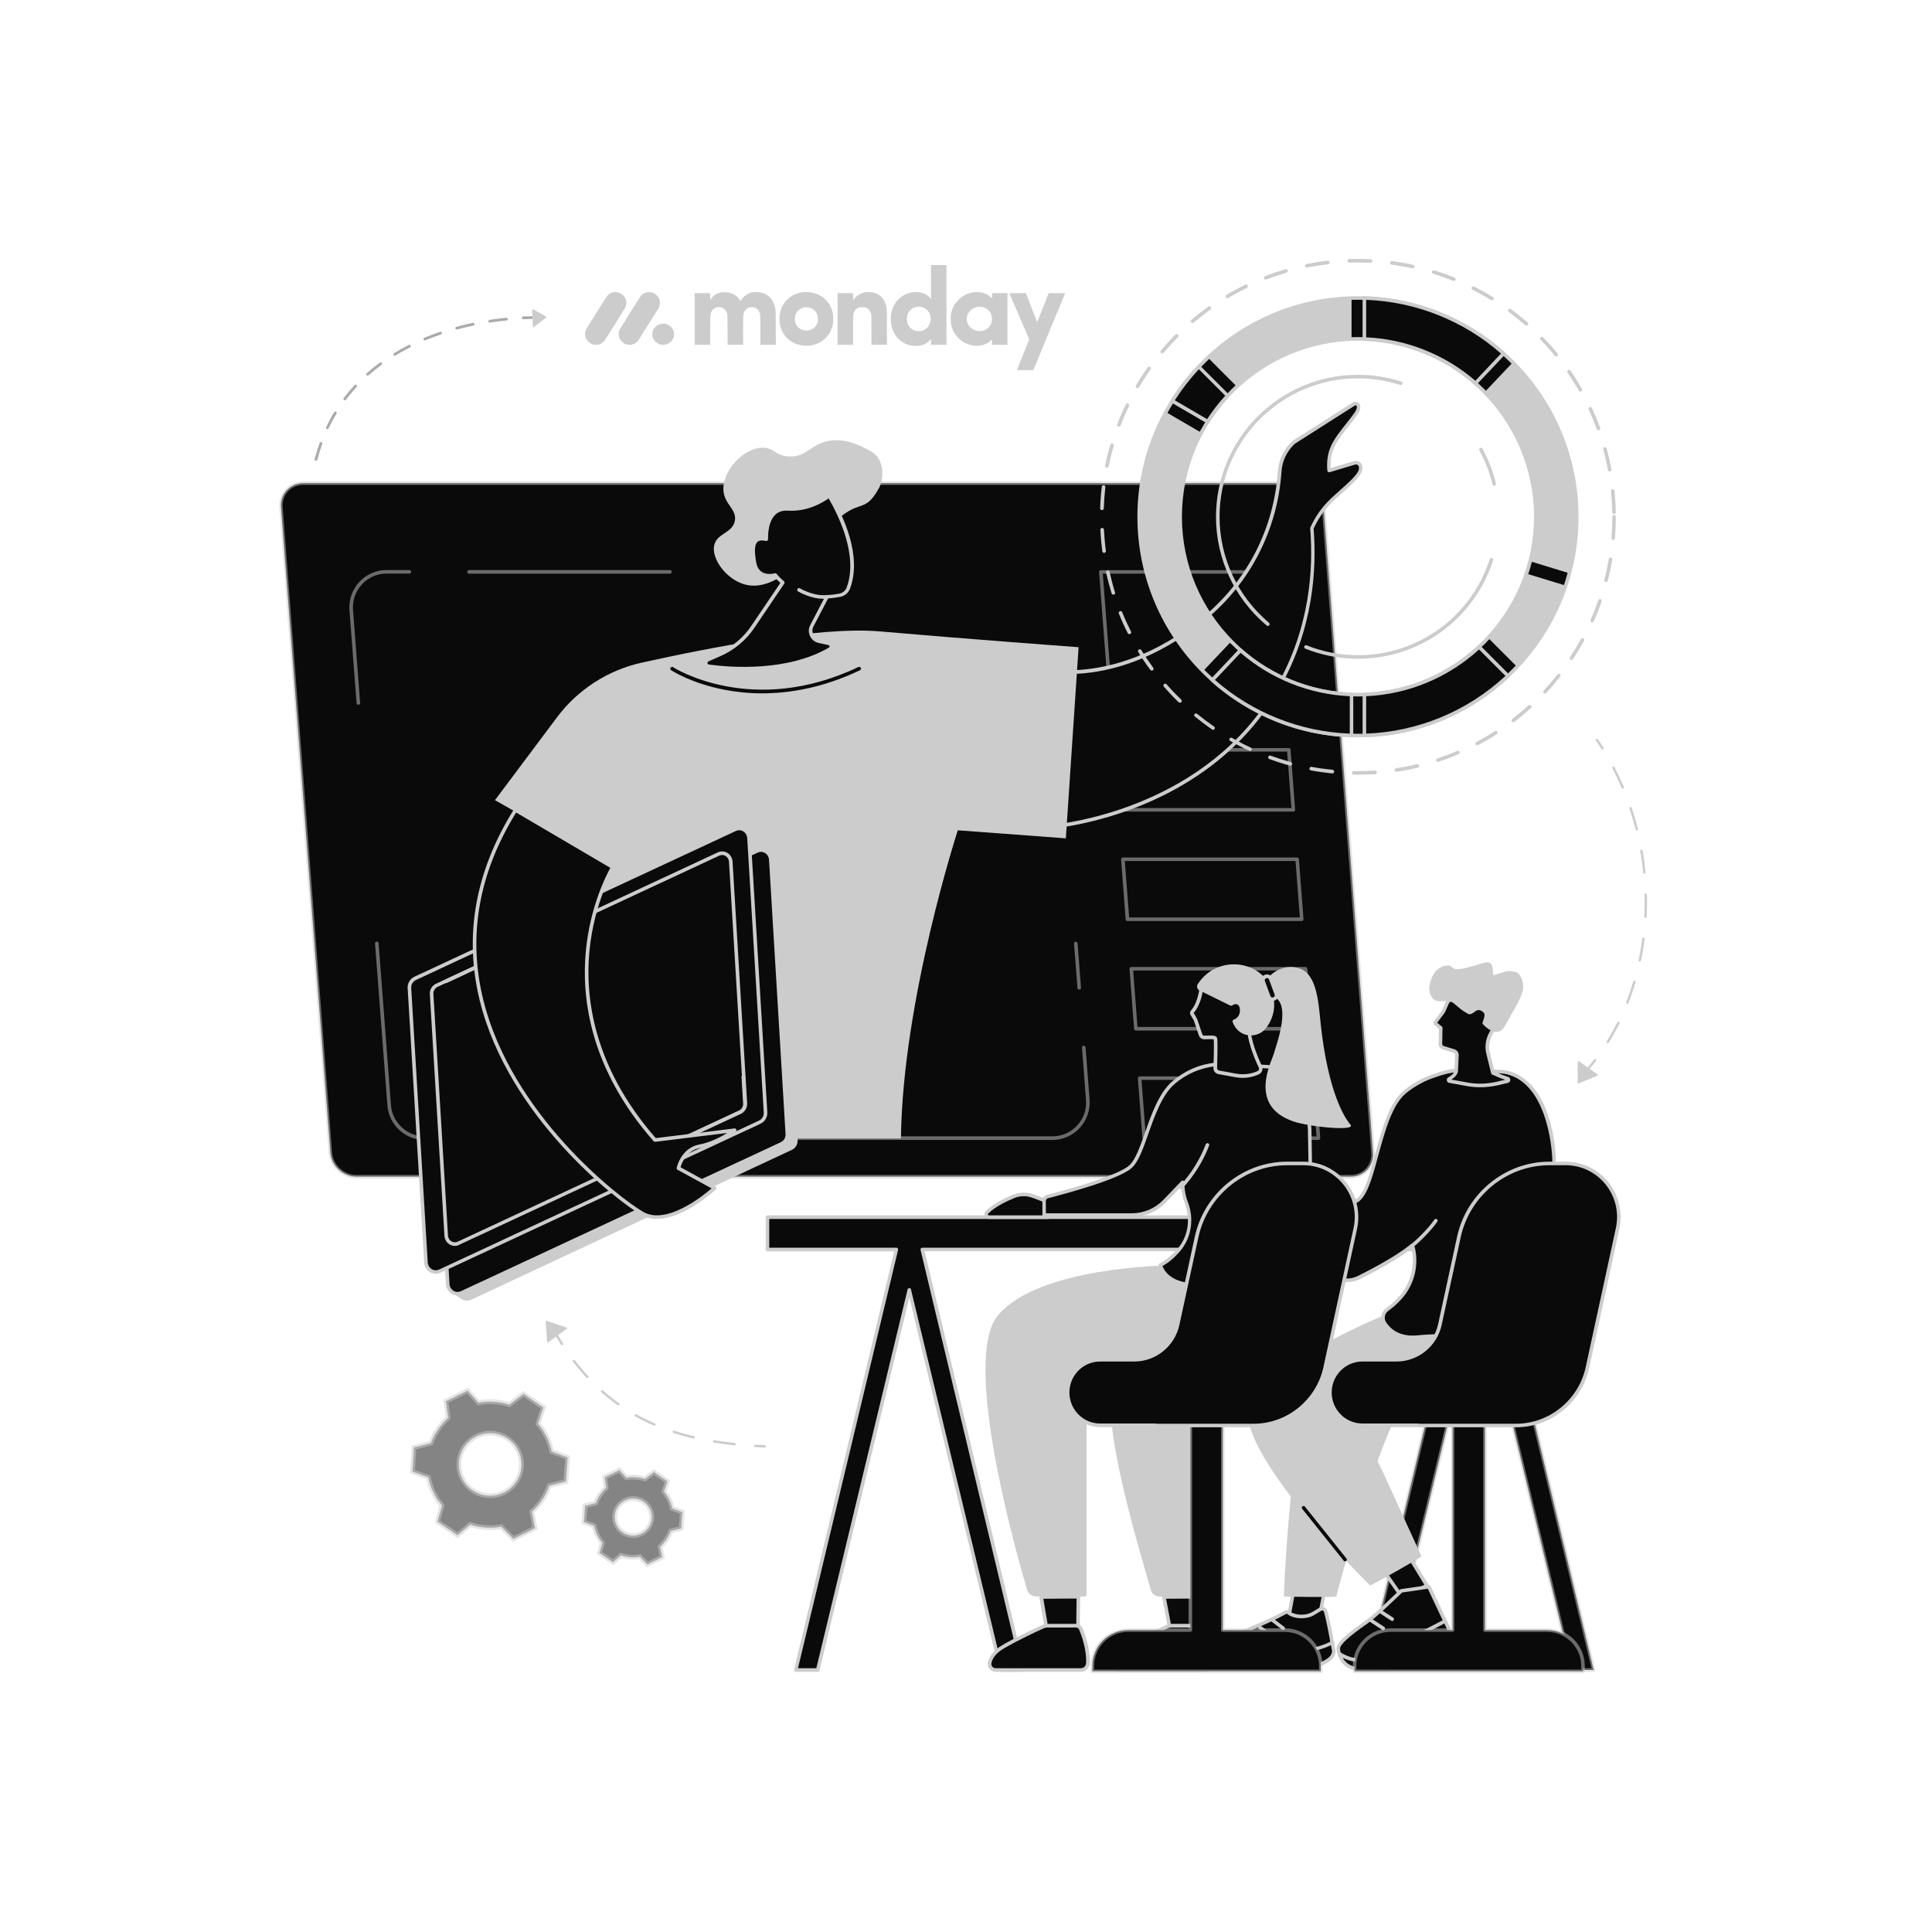 <?xml version="1.0" encoding="UTF-8"?> <svg xmlns="http://www.w3.org/2000/svg" width="809" height="809" viewBox="0 0 809 809" fill="none"> <path d="M126.981 202.314H543.389C548.988 202.314 553.842 206.845 554.262 212.411L574.94 482.617C575.361 488.215 571.187 492.713 565.621 492.713H149.212C143.614 492.713 138.76 488.183 138.339 482.617L117.661 212.411C117.208 206.845 121.382 202.314 126.981 202.314Z" fill="#0A0A0A"></path> <g opacity="0.5"> <path d="M565.62 493.489H149.212C143.258 493.489 138.048 488.635 137.595 482.681L116.917 212.475C116.69 209.563 117.629 206.812 119.538 204.741C121.447 202.67 124.101 201.538 127.013 201.538H543.422C549.376 201.538 554.586 206.392 555.039 212.346L575.717 482.552C575.943 485.464 575.005 488.215 573.096 490.286C571.186 492.357 568.533 493.489 565.62 493.489ZM126.981 203.059C124.489 203.059 122.224 204.029 120.606 205.777C118.988 207.524 118.179 209.886 118.373 212.378L139.051 482.584C139.439 487.762 144.002 492.001 149.18 492.001H565.588C568.08 492.001 570.345 491.03 571.963 489.283C573.581 487.535 574.39 485.173 574.196 482.681L553.518 212.475C553.13 207.298 548.567 203.059 543.389 203.059H126.981V203.059Z" fill="#CCCCCC"></path> <path d="M451.908 414.37C451.519 414.37 451.196 414.078 451.163 413.69L449.74 395.115C449.707 394.695 450.031 394.339 450.419 394.306C450.807 394.274 451.196 394.598 451.228 394.986L452.652 413.561C452.684 413.981 452.361 414.337 451.972 414.37C451.94 414.37 451.908 414.37 451.908 414.37Z" fill="#CCCCCC"></path> <path d="M440.646 477.342H177.786C169.664 477.342 162.836 470.999 162.221 462.909L157.043 395.083C157.011 394.662 157.334 394.306 157.723 394.274C158.143 394.241 158.499 394.565 158.532 394.953L163.709 462.78C164.26 470.093 170.473 475.821 177.786 475.821H440.679C444.659 475.821 448.348 474.203 451.034 471.29C453.752 468.378 455.046 464.592 454.755 460.612L453.072 438.672C453.04 438.251 453.364 437.895 453.752 437.863C454.14 437.83 454.529 438.154 454.561 438.542L456.244 460.482C456.567 464.818 455.079 469.122 452.134 472.294C449.189 475.53 445.015 477.342 440.646 477.342Z" fill="#CCCCCC"></path> <path d="M150.053 295.123C149.665 295.123 149.342 294.832 149.309 294.443L146.332 255.514C146.008 251.178 147.497 246.874 150.442 243.703C153.387 240.532 157.561 238.687 161.897 238.687H171.443C171.864 238.687 172.188 239.011 172.188 239.431C172.188 239.852 171.864 240.176 171.443 240.176H161.897C157.917 240.176 154.228 241.794 151.542 244.706C148.856 247.618 147.529 251.405 147.821 255.385L150.798 294.314C150.83 294.735 150.506 295.091 150.118 295.123C150.086 295.123 150.086 295.123 150.053 295.123Z" fill="#CCCCCC"></path> <path d="M280.529 240.208H196.393C195.972 240.208 195.649 239.884 195.649 239.464C195.649 239.043 195.972 238.719 196.393 238.719H280.529C280.95 238.719 281.273 239.043 281.273 239.464C281.273 239.884 280.95 240.208 280.529 240.208Z" fill="#CCCCCC"></path> <path d="M541.577 339.845H468.605C468.217 339.845 467.894 339.553 467.861 339.165L465.952 314.021C465.952 313.827 466.017 313.601 466.146 313.471C466.275 313.309 466.502 313.245 466.696 313.245H539.668C540.056 313.245 540.38 313.536 540.412 313.924L542.321 339.068C542.321 339.262 542.257 339.489 542.127 339.618C541.966 339.747 541.771 339.845 541.577 339.845ZM469.285 338.356H540.768L538.956 314.701H467.473L469.285 338.356Z" fill="#CCCCCC"></path> <path d="M545.072 385.666H472.1C471.712 385.666 471.388 385.375 471.356 384.987L469.447 359.843C469.447 359.649 469.511 359.422 469.641 359.293C469.77 359.131 469.997 359.066 470.191 359.066H543.163C543.551 359.066 543.875 359.358 543.907 359.746L545.816 384.89C545.816 385.084 545.751 385.31 545.622 385.44C545.493 385.602 545.298 385.666 545.072 385.666ZM472.812 384.178H544.295L542.483 360.523H471L472.812 384.178Z" fill="#CCCCCC"></path> <path d="M548.599 431.52H475.627C475.239 431.52 474.915 431.229 474.883 430.841L472.974 405.697C472.974 405.503 473.039 405.276 473.168 405.147C473.297 404.985 473.524 404.92 473.718 404.92H546.69C547.078 404.92 547.402 405.212 547.434 405.6L549.344 430.744C549.344 430.938 549.279 431.164 549.149 431.294C548.988 431.423 548.794 431.52 548.599 431.52ZM476.307 430.032H547.79L545.978 406.377H474.495L476.307 430.032Z" fill="#CCCCCC"></path> <path d="M552.094 477.342H479.122C478.734 477.342 478.41 477.051 478.378 476.663L476.469 451.519C476.469 451.325 476.533 451.098 476.663 450.969C476.792 450.807 477.019 450.742 477.213 450.742H550.185C550.573 450.742 550.897 451.033 550.929 451.422L552.838 476.565C552.838 476.76 552.774 476.986 552.644 477.116C552.515 477.245 552.288 477.342 552.094 477.342ZM479.802 475.854H551.285L549.473 452.198H477.99L479.802 475.854Z" fill="#CCCCCC"></path> <path d="M538.147 295.123H465.175C464.787 295.123 464.463 294.832 464.431 294.444L460.224 239.529C460.224 239.334 460.289 239.108 460.418 238.978C460.548 238.817 460.774 238.752 460.968 238.752H533.94C534.328 238.752 534.652 239.043 534.684 239.432L538.891 294.346C538.891 294.541 538.826 294.767 538.697 294.897C538.568 295.058 538.341 295.123 538.147 295.123ZM465.855 293.635H537.338L533.261 240.208H461.777L465.855 293.635Z" fill="#CCCCCC"></path> </g> <path d="M429.806 278.943C429.806 278.943 463.589 291.984 504.234 258.977C522.873 243.832 534.231 221.472 535.817 197.493C536.141 192.801 538.212 188.432 541.674 185.228L566.883 169.145C567.368 168.822 568.015 168.854 568.468 169.243C568.954 169.631 568.889 170.44 568.856 170.763C568.63 173.676 560.734 180.795 557.919 187.17C557.045 189.176 556.074 192.348 556.527 196.975C560.055 195.907 563.614 194.872 567.141 193.804C567.886 193.577 568.727 193.804 569.277 194.386C569.924 195.066 569.795 196.101 569.73 196.522C569.277 200.049 560.961 205.906 556.301 210.793C554.359 212.831 551.673 216.132 549.376 221.213C550.379 233.348 550.864 260.692 534.943 288.263C505.172 339.877 444.853 345.863 438.51 346.381L429.806 278.943Z" fill="#0A0A0A"></path> <path d="M438.478 347.158C438.122 347.158 437.798 346.867 437.734 346.511L429.029 279.04C428.997 278.781 429.094 278.522 429.32 278.36C429.514 278.199 429.806 278.166 430.064 278.263C430.388 278.393 463.945 290.722 503.748 258.394C522.064 243.509 533.487 221.31 535.073 197.46C535.396 192.574 537.564 188.044 541.156 184.711C541.189 184.678 541.221 184.646 541.253 184.614L566.462 168.531C567.238 168.045 568.209 168.11 568.921 168.692C569.698 169.34 569.633 170.44 569.601 170.861C569.471 172.511 567.53 174.938 565.07 178.012C562.676 180.989 559.99 184.355 558.598 187.494C557.498 189.985 557.013 192.865 557.174 196.004L566.915 193.092C567.95 192.768 569.051 193.092 569.795 193.868C570.669 194.807 570.507 196.134 570.442 196.619C570.086 199.273 566.235 202.703 562.126 206.327C560.249 207.977 558.307 209.725 556.786 211.311C554.1 214.126 551.835 217.491 550.055 221.342C551.414 238.234 549.991 263.54 535.526 288.651C505.819 340.168 445.306 346.608 438.51 347.158C438.543 347.158 438.51 347.158 438.478 347.158ZM430.712 280.011L439.158 345.572C448.574 344.666 505.787 337.256 534.296 287.874C548.631 263.022 549.991 237.91 548.631 221.245C548.631 221.116 548.631 220.986 548.696 220.889C550.541 216.812 552.935 213.252 555.783 210.275C557.336 208.657 559.31 206.91 561.187 205.227C564.714 202.088 568.727 198.528 569.018 196.457C569.051 196.134 569.18 195.325 568.759 194.904C568.403 194.548 567.886 194.386 567.4 194.548L556.786 197.719C556.56 197.784 556.333 197.752 556.139 197.622C555.945 197.493 555.848 197.299 555.815 197.072C555.459 193.286 555.945 189.888 557.272 186.911C558.76 183.578 561.511 180.148 563.938 177.106C566.041 174.452 568.047 171.961 568.144 170.763C568.209 170.149 568.112 169.922 568.015 169.857C567.821 169.696 567.53 169.663 567.303 169.825L542.159 185.843C538.859 188.917 536.885 193.059 536.593 197.558C534.975 221.828 523.358 244.415 504.719 259.559C483.588 276.742 464.301 281.305 451.843 282.082C441.002 282.761 433.462 280.885 430.712 280.011Z" fill="#CCCCCC"></path> <path d="M215.097 476.727H377.253C377.932 418.641 401.07 347.675 401.07 347.675L446.309 351.041L451.649 271.015C451.649 271.015 405.536 267.617 368.224 264.381C343.016 262.213 296.321 271.338 268.653 277.487C254.479 280.658 241.891 288.78 233.186 300.43L207.266 335.055L235.419 351.041C211.311 391.75 211.537 443.493 215.097 476.727Z" fill="#CCCCCC"></path> <path d="M327.062 362.496L333.987 477.374C334.085 479.122 333.146 480.772 331.593 481.484L197.266 544.263C195.94 544.877 194.484 544.716 193.383 544.004C192.315 543.324 189.144 541.318 189.144 541.318L184.517 425.793C184.42 424.045 185.358 422.395 186.911 421.683L321.788 356.833C321.788 356.833 324.182 358.484 325.315 359.293C326.286 359.972 326.965 361.105 327.062 362.496Z" fill="#CCCCCC"></path> <path d="M322.791 359.94L329.716 474.818C329.813 476.565 328.875 478.215 327.321 478.927L193.351 541.318C190.73 542.547 187.72 540.67 187.526 537.693L180.601 422.815C180.504 421.068 181.442 419.417 182.996 418.705L316.966 356.315C319.587 355.118 322.597 356.963 322.791 359.94Z" fill="#0A0A0A"></path> <path d="M191.636 542.45C190.795 542.45 189.953 542.224 189.177 541.771C187.753 540.929 186.847 539.441 186.75 537.758L179.824 422.88C179.695 420.841 180.828 418.9 182.672 418.058L316.643 355.668C318.099 354.989 319.717 355.086 321.108 355.895C322.532 356.736 323.438 358.225 323.535 359.907L330.46 474.785C330.59 476.824 329.457 478.766 327.613 479.607L193.642 541.997C192.995 542.321 192.315 542.45 191.636 542.45ZM318.649 356.704C318.196 356.704 317.71 356.801 317.257 357.027L183.287 419.418C182.025 420 181.216 421.359 181.313 422.815L188.238 537.693C188.303 538.858 188.95 539.926 189.921 540.509C190.859 541.091 191.992 541.124 192.995 540.67L326.965 478.28C328.227 477.698 329.036 476.339 328.939 474.883L322.014 360.005C321.95 358.84 321.302 357.772 320.332 357.189C319.814 356.866 319.231 356.704 318.649 356.704Z" fill="#CCCCCC"></path> <path d="M313.633 350.879L320.558 465.757C320.655 467.505 319.717 469.155 318.164 469.867L184.193 532.257C181.572 533.487 178.562 531.61 178.368 528.633L171.443 413.755C171.346 412.007 172.285 410.357 173.838 409.645L307.808 347.255C310.462 346.025 313.471 347.902 313.633 350.879Z" fill="#0A0A0A"></path> <path d="M182.51 533.39C181.669 533.39 180.828 533.163 180.051 532.71C178.627 531.869 177.721 530.38 177.624 528.697L170.699 413.82C170.57 411.781 171.702 409.839 173.514 408.998L307.485 346.608C308.941 345.928 310.559 346.025 311.95 346.834C313.374 347.676 314.28 349.164 314.377 350.847L321.302 465.725C321.432 467.764 320.299 469.705 318.455 470.547L184.484 532.937C183.87 533.228 183.19 533.39 182.51 533.39ZM309.523 347.643C309.07 347.643 308.585 347.74 308.132 347.967L174.162 410.357C172.899 410.939 172.09 412.299 172.188 413.755L179.113 528.633C179.177 529.798 179.825 530.866 180.795 531.448C181.734 532.031 182.866 532.063 183.87 531.61L317.84 469.22C319.102 468.637 319.911 467.278 319.814 465.822L312.889 350.944C312.824 349.779 312.177 348.711 311.206 348.129C310.688 347.773 310.106 347.643 309.523 347.643Z" fill="#CCCCCC"></path> <path d="M305.996 360.814L312.112 462.036C312.209 463.589 311.368 465.013 310.009 465.66L191.96 520.64C189.63 521.708 186.976 520.057 186.814 517.468L180.698 416.246C180.601 414.693 181.443 413.269 182.802 412.622L300.851 357.642C303.213 356.542 305.867 358.192 305.996 360.814Z" fill="#0A0A0A"></path> <path d="M190.471 521.708C189.727 521.708 188.95 521.513 188.27 521.093C187.008 520.348 186.199 518.989 186.102 517.501L179.986 416.279C179.889 414.434 180.892 412.687 182.543 411.942L300.56 356.93C301.854 356.316 303.343 356.38 304.572 357.125C305.834 357.869 306.643 359.228 306.74 360.717L312.857 461.939C312.954 463.783 311.95 465.531 310.3 466.275L192.251 521.255C191.701 521.578 191.086 521.708 190.471 521.708ZM302.372 358.031C301.984 358.031 301.563 358.128 301.175 358.29L183.158 413.269C182.09 413.787 181.41 414.952 181.475 416.182L187.591 517.404C187.656 518.407 188.206 519.313 189.047 519.798C189.856 520.284 190.827 520.348 191.668 519.928L309.685 464.948C310.753 464.43 311.433 463.265 311.368 462.036L305.252 360.814C305.187 359.81 304.637 358.904 303.796 358.419C303.375 358.16 302.89 358.031 302.372 358.031Z" fill="#CCCCCC"></path> <path d="M280.529 480.093C280.238 480.093 279.979 479.931 279.849 479.672C279.687 479.284 279.849 478.863 280.205 478.669L309.491 465.046C310.559 464.528 311.238 463.363 311.174 462.166L310.494 450.937C310.462 450.516 310.785 450.16 311.206 450.16C311.627 450.128 311.983 450.451 311.983 450.872L312.662 462.101C312.759 463.945 311.756 465.693 310.106 466.437L280.82 480.061C280.755 480.061 280.626 480.093 280.529 480.093Z" fill="#CCCCCC"></path> <path d="M186.717 411.684C186.426 411.684 186.167 411.522 186.038 411.263C185.876 410.875 186.038 410.454 186.394 410.26L205.777 401.167C206.166 401.005 206.586 401.167 206.78 401.523C206.942 401.911 206.78 402.332 206.424 402.526L187.041 411.619C186.911 411.651 186.814 411.684 186.717 411.684Z" fill="#CCCCCC"></path> <path d="M215.874 339.229L256.582 363.176C256.582 363.176 222.604 418.641 274.251 477.407L307.614 473.297C307.614 473.297 300.43 478.636 293.052 479.996C285.674 481.322 284.088 489.218 284.088 489.218L299.265 497.535C299.265 497.535 280.626 514.88 268.944 508.116C257.23 501.321 160.053 428.511 215.874 339.229Z" fill="#0A0A0A"></path> <path d="M275.125 510.414C272.827 510.414 270.594 509.929 268.556 508.731C258.039 502.648 212.961 467.537 200.956 419.223C194.16 391.912 198.982 364.826 215.259 338.809C215.485 338.453 215.906 338.356 216.262 338.55L256.971 362.496C257.133 362.593 257.262 362.755 257.327 362.949C257.391 363.144 257.359 363.338 257.23 363.532C257.133 363.661 248.784 377.544 246.81 398.351C244.998 417.476 248.331 446.535 274.575 476.565L307.549 472.52C307.873 472.456 308.197 472.682 308.326 472.973C308.456 473.297 308.358 473.653 308.067 473.847C307.776 474.074 300.657 479.316 293.182 480.675C287.454 481.711 285.448 487.082 284.962 488.765L299.621 496.823C299.815 496.952 299.977 497.146 300.01 497.373C300.042 497.599 299.945 497.858 299.783 498.02C299.104 498.667 286.321 510.414 275.125 510.414ZM216.132 340.233C200.373 365.7 195.778 392.171 202.412 418.868C214.288 466.663 258.912 501.418 269.3 507.437C279.04 513.1 294.347 500.771 297.971 497.632L283.733 489.833C283.441 489.671 283.279 489.348 283.344 489.024C283.377 488.927 285.124 480.643 292.923 479.219C297.421 478.41 301.854 476.048 304.572 474.397L274.348 478.119C274.089 478.151 273.863 478.054 273.701 477.86C246.842 447.312 243.444 417.67 245.321 398.157C247.101 379.582 253.897 366.444 255.579 363.402L216.132 340.233Z" fill="#CCCCCC"></path> <path d="M329.036 240.273C324.991 242.797 318.616 246.745 311.53 244.641C303.99 242.376 297.712 233.865 299.103 228.17C300.333 223.187 306.708 223.284 307.711 218.074C308.617 213.187 303.31 211.311 302.922 205.292C302.436 197.266 311.109 187.688 319.167 187.461C324.085 187.332 324.603 190.827 330.298 191.15C338.065 191.603 339.618 185.293 348.452 184.419C354.795 183.805 360.005 186.523 364.374 188.788C370.846 192.153 370.045 200.849 368 204.5C361 217 359.681 206.133 344.31 224.093C338.712 230.662 336.641 235.548 329.036 240.273Z" fill="#CCCCCC"></path> <path d="M355.248 246.227C361.235 229.95 348.161 209.272 347.19 207.557C347.19 207.557 339.78 213.705 329.91 213.058C320.04 212.411 320.849 225.743 320.849 225.743C315.478 224.546 314.539 228.17 315.866 235.548C317.193 242.926 324.506 240.758 324.506 240.758C325.542 241.988 326.61 243.023 327.71 243.962L315.186 262.504C311.756 267.552 306.999 271.565 301.401 274.024L296.321 276.257C294.994 276.839 295.253 278.813 296.709 278.975C306.643 280.302 329.943 281.985 347.417 271.791C348.453 271.176 348.194 269.591 346.996 269.332L342.919 268.458C340.039 267.843 338.518 264.64 339.877 262.019L346.22 249.851C348.42 249.754 350.329 249.463 351.721 249.172C353.404 248.88 354.698 247.748 355.248 246.227Z" fill="#0A0A0A"></path> <path d="M311.627 280.723C305.381 280.723 300.074 280.205 296.644 279.72C295.673 279.59 294.929 278.846 294.767 277.875C294.638 276.904 295.156 275.966 296.062 275.578L301.142 273.345C306.611 270.918 311.271 267.035 314.604 262.083L326.771 244.091C325.898 243.315 325.056 242.473 324.312 241.6C323.244 241.826 320.558 242.182 318.325 240.791C316.675 239.787 315.639 238.072 315.186 235.678C314.248 230.403 314.507 227.361 316.092 225.84C317.031 224.934 318.358 224.611 320.137 224.837C320.137 222.701 320.493 217.524 323.535 214.482C325.186 212.832 327.354 212.087 330.007 212.281C339.456 212.929 346.673 207.007 346.737 206.942C346.899 206.813 347.126 206.748 347.352 206.78C347.579 206.813 347.773 206.942 347.87 207.136C347.935 207.233 347.999 207.363 348.096 207.557C353.209 216.197 361.008 232.733 355.96 246.421C355.313 248.201 353.792 249.528 351.947 249.884C350.265 250.24 348.517 250.466 346.77 250.563L340.621 262.342C340.071 263.378 340.039 264.575 340.557 265.643C341.042 266.711 342.013 267.455 343.145 267.714L347.223 268.588C348.064 268.782 348.711 269.429 348.841 270.303C348.97 271.144 348.582 271.986 347.838 272.406C336.479 279.072 322.629 280.723 311.627 280.723ZM324.571 240.014C324.797 240.014 324.991 240.111 325.153 240.273C326.092 241.405 327.127 242.441 328.26 243.379C328.551 243.638 328.616 244.059 328.389 244.383L315.866 262.925C312.371 268.102 307.485 272.18 301.757 274.704L296.676 276.937C296.223 277.131 296.256 277.552 296.256 277.681C296.288 277.81 296.353 278.199 296.838 278.263C306.126 279.526 329.651 281.305 347.093 271.177C347.385 271.015 347.385 270.724 347.352 270.594C347.352 270.497 347.255 270.173 346.899 270.109L342.822 269.235C341.204 268.879 339.877 267.844 339.197 266.355C338.486 264.866 338.518 263.184 339.295 261.727L345.637 249.56C345.767 249.334 345.993 249.172 346.252 249.172C348.032 249.107 349.909 248.881 351.624 248.525C352.95 248.233 354.051 247.295 354.536 246.001C359.487 232.571 351.041 215.679 346.964 208.689C344.86 210.21 338.291 214.385 329.878 213.835C327.677 213.705 325.898 214.288 324.571 215.614C321.238 218.915 321.626 225.678 321.626 225.743C321.626 225.97 321.529 226.196 321.367 226.358C321.173 226.52 320.946 226.585 320.72 226.52C319.005 226.132 317.808 226.293 317.128 226.973C315.963 228.073 315.834 230.856 316.643 235.451C316.999 237.393 317.808 238.752 319.07 239.529C321.302 240.92 324.312 240.079 324.344 240.079C324.441 240.014 324.506 240.014 324.571 240.014Z" fill="#CCCCCC"></path> <path d="M344.699 250.725C339.359 250.725 334.408 247.78 334.182 247.651C333.826 247.424 333.729 246.971 333.923 246.615C334.149 246.26 334.602 246.162 334.958 246.357C335.023 246.389 340.783 249.819 346.22 249.14C346.64 249.107 346.996 249.366 347.061 249.787C347.126 250.207 346.834 250.563 346.414 250.628C345.831 250.693 345.281 250.725 344.699 250.725Z" fill="#CCCCCC"></path> <path d="M319.167 290.334C313.148 290.334 307.841 289.687 303.44 288.845C289.525 286.159 281.338 280.852 281.014 280.626C280.658 280.399 280.561 279.946 280.788 279.59C281.014 279.234 281.467 279.137 281.823 279.364C282.147 279.59 314.992 300.495 359.455 279.299C359.843 279.137 360.264 279.267 360.458 279.655C360.652 280.011 360.49 280.464 360.102 280.658C344.602 288.036 330.59 290.334 319.167 290.334Z" fill="#0A0A0A"></path> <path d="M568.63 324.376C568.048 324.376 567.433 324.376 566.85 324.376C566.43 324.376 566.106 324.02 566.106 323.632C566.106 323.211 566.462 322.888 566.85 322.888C569.795 322.92 572.804 322.855 575.749 322.661C576.17 322.661 576.526 322.953 576.558 323.373C576.591 323.794 576.267 324.15 575.846 324.182C573.452 324.312 571.025 324.376 568.63 324.376ZM557.919 323.859C557.887 323.859 557.854 323.859 557.854 323.859C554.877 323.567 551.868 323.147 548.923 322.597C548.502 322.532 548.243 322.144 548.308 321.723C548.373 321.302 548.761 321.043 549.182 321.108C552.094 321.658 555.039 322.046 557.984 322.338C558.404 322.37 558.696 322.758 558.663 323.147C558.631 323.567 558.307 323.859 557.919 323.859ZM584.713 323.179C584.357 323.179 584.033 322.92 583.969 322.532C583.904 322.111 584.195 321.755 584.584 321.691C587.496 321.237 590.441 320.687 593.321 320.008C593.709 319.911 594.13 320.17 594.227 320.558C594.324 320.946 594.065 321.367 593.677 321.464C590.764 322.144 587.787 322.726 584.81 323.179C584.778 323.179 584.745 323.179 584.713 323.179ZM540.315 320.623C540.25 320.623 540.186 320.623 540.121 320.59C537.241 319.814 534.328 318.875 531.513 317.84C531.125 317.71 530.931 317.257 531.06 316.869C531.189 316.481 531.643 316.286 532.031 316.416C534.814 317.419 537.662 318.325 540.509 319.102C540.898 319.199 541.156 319.62 541.027 320.008C540.93 320.396 540.639 320.623 540.315 320.623ZM602.123 319.037C601.799 319.037 601.508 318.843 601.411 318.519C601.281 318.131 601.508 317.71 601.896 317.581C604.711 316.675 607.494 315.607 610.213 314.442C610.601 314.28 611.022 314.442 611.183 314.83C611.345 315.219 611.183 315.639 610.795 315.801C608.045 316.966 605.197 318.034 602.349 318.972C602.284 319.037 602.22 319.037 602.123 319.037ZM523.488 314.474C523.391 314.474 523.261 314.442 523.164 314.41C520.446 313.147 517.76 311.756 515.139 310.267C514.783 310.073 514.654 309.62 514.848 309.264C515.042 308.908 515.495 308.779 515.851 308.973C518.407 310.429 521.061 311.821 523.747 313.05C524.135 313.212 524.297 313.665 524.103 314.054C524.038 314.312 523.779 314.474 523.488 314.474ZM618.594 312.047C618.335 312.047 618.076 311.918 617.947 311.659C617.753 311.303 617.882 310.85 618.27 310.656C620.891 309.264 623.48 307.776 625.94 306.19C626.296 305.964 626.749 306.061 626.975 306.417C627.202 306.773 627.105 307.226 626.749 307.452C624.225 309.07 621.603 310.591 618.95 311.983C618.82 312.015 618.723 312.047 618.594 312.047ZM507.955 305.575C507.793 305.575 507.664 305.543 507.534 305.446C505.075 303.763 502.648 301.919 500.318 300.042C499.994 299.783 499.962 299.297 500.221 299.006C500.48 298.683 500.965 298.65 501.256 298.909C503.554 300.786 505.949 302.566 508.376 304.249C508.732 304.475 508.796 304.96 508.57 305.284C508.408 305.478 508.182 305.575 507.955 305.575ZM633.674 302.404C633.447 302.404 633.221 302.307 633.091 302.113C632.832 301.789 632.897 301.304 633.221 301.077C635.551 299.297 637.88 297.356 640.049 295.382C640.34 295.091 640.825 295.123 641.116 295.447C641.408 295.738 641.375 296.223 641.052 296.514C638.819 298.521 636.489 300.462 634.127 302.275C633.997 302.372 633.835 302.404 633.674 302.404ZM494.073 294.249C493.878 294.249 493.684 294.185 493.555 294.055C491.387 291.984 489.316 289.784 487.342 287.518C487.083 287.195 487.115 286.742 487.406 286.451C487.73 286.192 488.183 286.224 488.474 286.515C490.416 288.748 492.487 290.916 494.623 292.955C494.914 293.246 494.914 293.699 494.655 294.023C494.461 294.185 494.267 294.249 494.073 294.249ZM646.941 290.398C646.747 290.398 646.585 290.334 646.423 290.204C646.132 289.913 646.1 289.46 646.391 289.136C648.43 286.968 650.371 284.703 652.184 282.406C652.442 282.082 652.895 282.017 653.219 282.276C653.543 282.535 653.607 282.988 653.349 283.312C651.504 285.642 649.53 287.971 647.459 290.14C647.33 290.334 647.135 290.398 646.941 290.398ZM482.294 280.788C482.067 280.788 481.84 280.69 481.679 280.496C479.899 278.102 478.184 275.578 476.631 273.021C476.404 272.665 476.533 272.212 476.889 271.986C477.245 271.759 477.698 271.888 477.925 272.244C479.478 274.769 481.161 277.228 482.908 279.623C483.167 279.946 483.07 280.432 482.747 280.658C482.617 280.723 482.455 280.788 482.294 280.788ZM658.041 276.354C657.911 276.354 657.749 276.322 657.62 276.225C657.264 275.998 657.167 275.545 657.426 275.189C659.044 272.73 660.597 270.173 662.021 267.585C662.215 267.229 662.668 267.099 663.024 267.293C663.38 267.488 663.51 267.941 663.315 268.297C661.859 270.918 660.306 273.507 658.656 276.031C658.526 276.225 658.3 276.354 658.041 276.354ZM472.909 265.546C472.65 265.546 472.359 265.384 472.23 265.125C470.87 262.472 469.608 259.689 468.508 256.906C468.346 256.518 468.541 256.097 468.929 255.935C469.317 255.773 469.738 255.967 469.9 256.356C471 259.106 472.262 261.825 473.589 264.446C473.783 264.802 473.621 265.255 473.265 265.449C473.136 265.514 473.006 265.546 472.909 265.546ZM666.681 260.66C666.584 260.66 666.487 260.627 666.39 260.595C666.001 260.433 665.84 259.98 666.001 259.624C667.199 256.938 668.299 254.123 669.27 251.34C669.399 250.952 669.82 250.757 670.208 250.887C670.596 251.016 670.791 251.437 670.661 251.825C669.69 254.641 668.558 257.488 667.36 260.207C667.231 260.498 666.972 260.66 666.681 260.66ZM466.178 248.978C465.855 248.978 465.563 248.783 465.466 248.46C464.593 245.612 463.816 242.667 463.169 239.755C463.072 239.367 463.331 238.946 463.751 238.881C464.14 238.784 464.56 239.043 464.625 239.464C465.272 242.344 466.016 245.256 466.89 248.072C467.02 248.46 466.793 248.881 466.405 249.01C466.34 248.945 466.243 248.978 466.178 248.978ZM672.538 243.735C672.473 243.735 672.409 243.735 672.344 243.703C671.956 243.606 671.697 243.185 671.794 242.797C672.538 239.949 673.153 237.004 673.638 234.092C673.703 233.671 674.091 233.412 674.512 233.477C674.933 233.542 675.192 233.93 675.127 234.351C674.641 237.296 673.994 240.273 673.25 243.185C673.185 243.509 672.862 243.735 672.538 243.735ZM462.327 231.503C461.971 231.503 461.648 231.244 461.583 230.856C461.195 227.911 460.904 224.869 460.774 221.86C460.742 221.439 461.065 221.083 461.486 221.083C461.907 221.051 462.263 221.375 462.263 221.795C462.424 224.74 462.683 227.749 463.072 230.662C463.136 231.083 462.845 231.439 462.424 231.503C462.392 231.471 462.36 231.503 462.327 231.503ZM675.515 226.099C675.483 226.099 675.483 226.099 675.45 226.099C675.03 226.067 674.738 225.711 674.771 225.29C675.03 222.345 675.127 219.368 675.127 216.391C675.127 215.97 675.45 215.647 675.871 215.647C676.292 215.647 676.615 215.97 676.615 216.391C676.615 219.401 676.486 222.442 676.259 225.387C676.195 225.808 675.871 226.099 675.515 226.099ZM675.839 215.259C675.418 215.259 675.094 214.935 675.094 214.514C675.03 211.569 674.868 208.56 674.577 205.648C674.544 205.227 674.836 204.871 675.256 204.839C675.677 204.806 676.033 205.097 676.065 205.518C676.356 208.495 676.551 211.537 676.583 214.514C676.615 214.903 676.259 215.226 675.839 215.259C675.839 215.259 675.871 215.259 675.839 215.259ZM461.421 213.608C460.968 213.608 460.645 213.252 460.677 212.832C460.774 209.822 461.001 206.813 461.357 203.835C461.389 203.415 461.777 203.124 462.198 203.188C462.619 203.221 462.91 203.609 462.845 204.03C462.522 206.974 462.295 209.951 462.198 212.896C462.166 213.285 461.842 213.608 461.421 213.608ZM674.059 197.428C673.703 197.428 673.379 197.169 673.315 196.813C672.765 193.901 672.117 190.989 671.341 188.141C671.244 187.753 671.47 187.332 671.858 187.235C672.247 187.138 672.667 187.364 672.765 187.753C673.541 190.633 674.221 193.61 674.771 196.554C674.836 196.975 674.577 197.363 674.188 197.428C674.156 197.428 674.091 197.428 674.059 197.428ZM463.492 195.843C463.428 195.843 463.395 195.843 463.331 195.843C462.91 195.745 462.651 195.357 462.748 194.969C463.331 192.024 464.075 189.079 464.916 186.199C465.046 185.811 465.434 185.584 465.855 185.681C466.243 185.811 466.469 186.199 466.372 186.62C465.563 189.435 464.819 192.348 464.237 195.26C464.14 195.584 463.848 195.843 463.492 195.843ZM669.334 180.18C669.043 180.18 668.752 179.986 668.622 179.695C667.619 176.944 666.454 174.161 665.225 171.475C665.063 171.087 665.225 170.666 665.581 170.472C665.969 170.31 666.39 170.472 666.584 170.828C667.846 173.546 669.011 176.362 670.046 179.145C670.176 179.533 669.982 179.954 669.593 180.116C669.496 180.18 669.399 180.18 669.334 180.18ZM468.508 178.659C468.411 178.659 468.314 178.659 468.249 178.595C467.861 178.433 467.667 178.012 467.829 177.624C468.896 174.841 470.126 172.058 471.421 169.34C471.615 168.984 472.035 168.822 472.424 168.984C472.78 169.178 472.941 169.599 472.78 169.987C471.485 172.64 470.288 175.391 469.252 178.142C469.091 178.465 468.799 178.659 468.508 178.659ZM661.762 163.968C661.503 163.968 661.244 163.838 661.115 163.58C659.659 161.023 658.073 158.499 656.39 156.04C656.164 155.684 656.229 155.231 656.585 155.004C656.94 154.778 657.394 154.842 657.62 155.198C659.335 157.658 660.921 160.247 662.409 162.835C662.603 163.191 662.474 163.644 662.118 163.871C662.021 163.936 661.892 163.968 661.762 163.968ZM476.307 162.544C476.177 162.544 476.048 162.512 475.919 162.447C475.563 162.22 475.433 161.767 475.66 161.411C477.181 158.823 478.831 156.299 480.578 153.839C480.805 153.516 481.29 153.419 481.614 153.677C481.938 153.904 482.035 154.389 481.776 154.713C480.061 157.108 478.443 159.632 476.922 162.156C476.792 162.415 476.566 162.544 476.307 162.544ZM651.633 149.212C651.407 149.212 651.213 149.115 651.051 148.953C649.174 146.655 647.2 144.422 645.129 142.319C644.838 142.028 644.838 141.542 645.161 141.251C645.453 140.96 645.938 140.96 646.229 141.284C648.3 143.452 650.339 145.717 652.216 148.014C652.475 148.338 652.442 148.791 652.119 149.05C651.957 149.179 651.795 149.212 651.633 149.212ZM486.694 147.95C486.533 147.95 486.339 147.885 486.209 147.788C485.885 147.529 485.853 147.044 486.112 146.72C488.054 144.422 490.092 142.19 492.228 140.086C492.519 139.795 493.005 139.795 493.296 140.086C493.587 140.377 493.587 140.863 493.296 141.154C491.193 143.258 489.186 145.458 487.277 147.691C487.115 147.853 486.889 147.95 486.694 147.95ZM639.175 136.365C639.013 136.365 638.819 136.3 638.689 136.171C636.457 134.229 634.127 132.352 631.764 130.605C631.441 130.346 631.376 129.893 631.603 129.569C631.862 129.246 632.315 129.181 632.638 129.407C635.033 131.187 637.427 133.096 639.66 135.07C639.984 135.329 640.016 135.815 639.725 136.138C639.596 136.268 639.369 136.365 639.175 136.365ZM499.347 135.265C499.121 135.265 498.927 135.168 498.765 135.006C498.506 134.682 498.538 134.229 498.862 133.938C501.159 131.996 503.554 130.119 505.981 128.404C506.305 128.178 506.79 128.242 507.017 128.566C507.243 128.89 507.178 129.375 506.855 129.602C504.46 131.317 502.098 133.161 499.833 135.07C499.671 135.232 499.509 135.265 499.347 135.265ZM624.742 125.751C624.613 125.751 624.483 125.718 624.354 125.654C621.83 124.1 619.209 122.644 616.588 121.317C616.232 121.123 616.07 120.67 616.264 120.314C616.458 119.958 616.911 119.797 617.267 119.991C619.953 121.35 622.607 122.838 625.131 124.392C625.487 124.618 625.584 125.071 625.389 125.427C625.26 125.621 625.001 125.751 624.742 125.751ZM513.909 124.877C513.65 124.877 513.391 124.748 513.262 124.521C513.036 124.165 513.165 123.712 513.521 123.486C516.11 121.965 518.763 120.508 521.449 119.214C521.805 119.02 522.258 119.182 522.452 119.57C522.646 119.926 522.485 120.379 522.096 120.573C519.443 121.868 516.822 123.291 514.265 124.78C514.168 124.845 514.039 124.877 513.909 124.877ZM608.756 117.661C608.659 117.661 608.562 117.628 608.465 117.596C605.715 116.496 602.899 115.493 600.084 114.619C599.696 114.489 599.469 114.069 599.599 113.68C599.728 113.292 600.149 113.066 600.537 113.195C603.385 114.069 606.265 115.104 609.048 116.205C609.436 116.366 609.63 116.787 609.468 117.175C609.339 117.499 609.048 117.661 608.756 117.661ZM529.992 117.078C529.701 117.078 529.41 116.884 529.28 116.593C529.118 116.205 529.313 115.784 529.701 115.622C532.484 114.554 535.364 113.583 538.244 112.742C538.632 112.613 539.053 112.839 539.182 113.26C539.312 113.648 539.085 114.069 538.665 114.198C535.817 115.04 533.002 115.978 530.251 117.046C530.186 117.046 530.089 117.078 529.992 117.078ZM591.67 112.386C591.606 112.386 591.573 112.386 591.509 112.354C588.629 111.739 585.684 111.221 582.739 110.833C582.318 110.768 582.027 110.412 582.092 109.991C582.157 109.571 582.512 109.312 582.933 109.344C585.91 109.733 588.887 110.25 591.832 110.898C592.22 110.995 592.479 111.383 592.415 111.771C592.318 112.127 591.994 112.386 591.67 112.386ZM547.175 112.03C546.819 112.03 546.528 111.771 546.431 111.448C546.334 111.027 546.625 110.639 547.014 110.574C549.958 109.991 552.935 109.506 555.913 109.15C556.333 109.118 556.689 109.409 556.754 109.797C556.786 110.218 556.495 110.574 556.107 110.639C553.162 110.995 550.217 111.448 547.337 112.03C547.272 112.03 547.24 112.03 547.175 112.03ZM573.905 110.024H573.872C570.928 109.894 567.886 109.862 564.973 109.959H564.941C564.553 109.959 564.197 109.635 564.197 109.247C564.197 108.826 564.52 108.503 564.909 108.471C567.853 108.373 570.928 108.406 573.937 108.535C574.358 108.568 574.681 108.891 574.649 109.312C574.649 109.7 574.325 110.024 573.905 110.024Z" fill="#CCCCCC"></path> <path d="M568.63 124.78C518.019 124.78 477.019 165.812 477.019 216.391C477.019 266.97 518.051 308.002 568.63 308.002C619.241 308.002 660.241 266.97 660.241 216.391C660.241 165.812 619.209 124.78 568.63 124.78ZM568.63 290.884C527.5 290.884 494.17 257.553 494.17 216.423C494.17 175.294 527.5 141.963 568.63 141.963C609.759 141.963 643.09 175.294 643.09 216.423C643.09 257.553 609.759 290.884 568.63 290.884Z" fill="#0A0A0A"></path> <path d="M568.63 308.746C517.695 308.746 476.275 267.326 476.275 216.391C476.275 165.456 517.695 124.036 568.63 124.036C619.565 124.036 660.985 165.456 660.985 216.391C660.985 267.326 619.565 308.746 568.63 308.746ZM568.63 125.524C518.537 125.524 477.763 166.298 477.763 216.391C477.763 266.484 518.537 307.258 568.63 307.258C618.723 307.258 659.497 266.484 659.497 216.391C659.497 166.298 618.723 125.524 568.63 125.524ZM568.63 291.628C527.144 291.628 493.393 257.877 493.393 216.391C493.393 174.906 527.144 141.154 568.63 141.154C610.115 141.154 643.867 174.906 643.867 216.391C643.867 257.877 610.083 291.628 568.63 291.628ZM568.63 142.675C527.986 142.675 494.914 175.747 494.914 216.391C494.914 257.035 527.986 290.107 568.63 290.107C609.274 290.107 642.346 257.035 642.346 216.391C642.346 175.747 609.274 142.675 568.63 142.675Z" fill="#CCCCCC"></path> <path d="M514.103 165.683L501.968 153.548C497.826 157.949 494.105 162.738 490.901 167.883L505.722 176.523C508.182 172.64 510.997 169.016 514.103 165.683Z" fill="#0A0A0A"></path> <path d="M505.69 177.3C505.56 177.3 505.431 177.268 505.302 177.203L490.481 168.563C490.319 168.466 490.189 168.304 490.125 168.11C490.06 167.916 490.125 167.722 490.222 167.527C493.458 162.35 497.212 157.496 501.386 153.062C501.515 152.901 501.71 152.836 501.904 152.836C502.098 152.836 502.292 152.901 502.454 153.062L514.589 165.197C514.88 165.489 514.88 165.942 514.621 166.233C511.515 169.566 508.732 173.19 506.305 177.009C506.175 177.171 505.949 177.3 505.69 177.3ZM491.937 167.624L505.463 175.52C507.729 172.058 510.253 168.757 513.068 165.683L502.001 154.616C498.279 158.628 494.882 162.997 491.937 167.624Z" fill="#CCCCCC"></path> <path d="M571.316 124.812V141.963C589.114 142.578 605.326 149.471 617.817 160.473L629.596 148.015C614.031 134.132 593.677 125.46 571.316 124.812Z" fill="#0A0A0A"></path> <path d="M617.817 161.217C617.655 161.217 617.461 161.153 617.332 161.023C604.582 149.794 588.24 143.29 571.284 142.707C570.895 142.707 570.572 142.351 570.572 141.963V124.812C570.572 124.618 570.669 124.424 570.798 124.262C570.928 124.133 571.154 124.036 571.348 124.036C593.029 124.65 613.902 132.967 630.114 147.432C630.276 147.561 630.341 147.756 630.373 147.95C630.373 148.144 630.308 148.338 630.179 148.5L618.4 160.958C618.206 161.153 618.011 161.217 617.817 161.217ZM572.06 141.251C588.855 141.995 605.035 148.435 617.785 159.437L628.528 148.047C612.866 134.294 592.868 126.333 572.06 125.557V141.251Z" fill="#CCCCCC"></path> <path d="M621.7 164.162C634.936 177.592 643.09 196.037 643.09 216.391C643.09 222.831 642.281 229.076 640.728 235.031L657.135 240.046C659.141 232.507 660.241 224.578 660.241 216.391C660.241 191.15 650.015 168.272 633.512 151.704L621.7 164.162Z" fill="#CCCCCC"></path> <path d="M623.157 267.132L635.292 279.267C644.352 269.656 651.374 258.071 655.646 245.224L639.24 240.208C635.809 250.304 630.276 259.462 623.157 267.132Z" fill="#CCCCCC"></path> <path d="M515.527 268.62C502.292 255.191 494.137 236.745 494.137 216.391C494.137 203.641 497.341 191.636 502.972 181.151L488.151 172.511C481.032 185.552 476.987 200.502 476.987 216.391C476.987 241.632 487.212 264.51 503.716 281.079L515.527 268.62Z" fill="#CCCCCC"></path> <path d="M619.338 270.918C606.653 282.729 589.826 290.172 571.284 290.819V307.97C594.55 307.291 615.649 297.939 631.441 283.053L619.338 270.918Z" fill="#0A0A0A"></path> <path d="M571.316 308.714C571.122 308.714 570.928 308.65 570.798 308.488C570.669 308.358 570.572 308.164 570.572 307.938V290.787C570.572 290.398 570.895 290.043 571.284 290.043C588.985 289.428 605.876 282.406 618.853 270.335C619.144 270.076 619.597 270.076 619.888 270.368L631.991 282.503C632.12 282.632 632.218 282.826 632.218 283.053C632.218 283.279 632.12 283.441 631.991 283.571C615.487 299.136 593.968 308.067 571.316 308.714ZM572.06 291.531V307.193C593.806 306.384 614.452 297.809 630.405 283.02L619.338 271.953C606.33 283.829 589.599 290.754 572.06 291.531Z" fill="#CCCCCC"></path> <path d="M517.889 161.865C530.575 150.053 547.402 142.611 565.944 141.963V124.812C542.677 125.492 521.579 134.844 505.787 149.73L517.889 161.865Z" fill="#CCCCCC"></path> <path d="M565.944 307.97V290.819C548.146 290.204 531.934 283.311 519.443 272.309L507.664 284.768C523.229 298.65 543.583 307.323 565.944 307.97Z" fill="#0A0A0A"></path> <path d="M565.944 308.714C565.944 308.714 565.912 308.714 565.944 308.714C544.231 308.099 523.358 299.783 507.146 285.318C506.984 285.188 506.92 284.994 506.887 284.8C506.887 284.606 506.952 284.412 507.081 284.25L518.86 271.791C519.152 271.5 519.605 271.468 519.896 271.759C532.646 282.988 548.988 289.492 565.944 290.075C566.332 290.075 566.656 290.431 566.656 290.819V307.97C566.656 308.164 566.559 308.358 566.43 308.52C566.332 308.649 566.138 308.714 565.944 308.714ZM508.732 284.703C524.394 298.456 544.392 306.417 565.2 307.193V291.531C548.405 290.787 532.225 284.347 519.475 273.345L508.732 284.703Z" fill="#CCCCCC"></path> <path d="M568.63 275.837C561.025 275.837 553.615 274.413 546.593 271.63C546.205 271.468 546.01 271.047 546.172 270.659C546.334 270.271 546.755 270.076 547.143 270.238C553.971 272.956 561.187 274.348 568.63 274.348C593.903 274.348 616.07 258.2 623.804 234.125C623.933 233.736 624.354 233.51 624.742 233.639C625.131 233.769 625.357 234.189 625.228 234.578C617.3 259.268 594.55 275.837 568.63 275.837Z" fill="#CCCCCC"></path> <path d="M625.681 203.415C625.357 203.415 625.034 203.188 624.969 202.832C623.772 197.881 621.927 193.06 619.468 188.594C619.273 188.238 619.403 187.785 619.759 187.591C620.115 187.397 620.568 187.526 620.762 187.882C623.286 192.477 625.195 197.396 626.393 202.509C626.49 202.897 626.231 203.318 625.843 203.415C625.81 203.382 625.746 203.415 625.681 203.415Z" fill="#CCCCCC"></path> <path d="M530.898 262.083C530.736 262.083 530.542 262.019 530.413 261.922C516.919 250.596 509.185 233.995 509.185 216.391C509.185 183.61 535.849 156.946 568.63 156.946C574.811 156.946 580.894 157.884 586.752 159.761C587.14 159.891 587.366 160.311 587.237 160.7C587.108 161.088 586.687 161.314 586.299 161.185C580.603 159.373 574.681 158.434 568.63 158.434C536.691 158.434 510.673 184.419 510.673 216.359C510.673 233.51 518.213 249.69 531.351 260.757C531.675 261.016 531.707 261.501 531.448 261.825C531.319 262.019 531.092 262.083 530.898 262.083Z" fill="#CCCCCC"></path> <path d="M667.619 509.67H321.367V523.196H375.344L333.211 699.299H342.401L380.78 540.12L419.127 699.299H428.317L386.217 523.196H667.619V509.67Z" fill="#0A0A0A"></path> <path d="M428.317 700.044H419.127C418.771 700.044 418.48 699.817 418.415 699.461L380.78 543.324L343.145 699.494C343.081 699.817 342.757 700.076 342.434 700.076H333.243C333.017 700.076 332.79 699.979 332.661 699.785C332.531 699.591 332.467 699.364 332.531 699.138L374.438 523.973H321.367C320.947 523.973 320.623 523.649 320.623 523.229V509.67C320.623 509.249 320.947 508.926 321.367 508.926H667.652C668.072 508.926 668.396 509.249 668.396 509.67V523.196C668.396 523.617 668.072 523.941 667.652 523.941H387.155L429.061 699.105C429.126 699.332 429.061 699.558 428.932 699.752C428.77 699.947 428.544 700.044 428.317 700.044ZM419.709 698.555H427.379L385.472 523.39C385.408 523.164 385.472 522.937 385.602 522.743C385.731 522.549 385.958 522.452 386.184 522.452H666.875V510.414H322.111V522.452H375.344C375.57 522.452 375.797 522.549 375.926 522.743C376.056 522.937 376.12 523.164 376.056 523.39L334.149 698.555H341.819L380.036 539.959C380.101 539.635 380.424 539.376 380.748 539.376C381.104 539.376 381.395 539.603 381.46 539.959L419.709 698.555Z" fill="#CCCCCC"></path> <path d="M581.412 699.299L619.791 540.088L658.138 699.299H667.328L625.195 523.099L614.387 523.067L572.222 699.299H581.412Z" fill="#0A0A0A"></path> <path opacity="0.5" d="M667.328 700.044H658.138C657.782 700.044 657.49 699.817 657.426 699.461L619.791 543.292L582.156 699.461C582.059 699.785 581.768 700.044 581.444 700.044H572.254C572.028 700.044 571.801 699.947 571.672 699.752C571.542 699.558 571.478 699.332 571.542 699.105L613.707 522.905C613.772 522.581 614.096 522.323 614.419 522.323H625.227C625.583 522.323 625.875 522.549 625.939 522.905L668.072 699.105C668.137 699.332 668.072 699.558 667.943 699.752C667.813 699.947 667.554 700.044 667.328 700.044ZM658.72 698.555H666.389L624.613 523.843H614.969L573.16 698.555H580.83L619.047 539.926C619.144 539.603 619.435 539.344 619.759 539.344C620.082 539.344 620.406 539.57 620.471 539.926L658.72 698.555Z" fill="#CCCCCC"></path> <path d="M578.241 521.158C577.82 521.158 577.497 520.834 577.497 520.413V512.065C577.497 511.644 577.82 511.32 578.241 511.32C578.662 511.32 578.985 511.644 578.985 512.065V520.413C578.985 520.834 578.662 521.158 578.241 521.158Z" fill="#0A0A0A"></path> <path d="M554.974 664.707L551.382 682.505C551.252 683.119 550.702 683.508 550.185 683.378L539.732 680.725C539.279 680.595 539.02 680.142 539.117 679.624L542.127 663.703L554.974 664.707Z" fill="#0A0A0A"></path> <path d="M550.411 684.155C550.282 684.155 550.152 684.155 550.023 684.09L539.571 681.437C538.729 681.21 538.244 680.369 538.406 679.463L541.415 663.542C541.48 663.153 541.836 662.894 542.192 662.927L555.039 663.93C555.265 663.962 555.459 664.059 555.589 664.221C555.718 664.383 555.783 664.609 555.718 664.804L552.126 682.601C552.029 683.119 551.706 683.572 551.285 683.831C551.026 684.09 550.702 684.155 550.411 684.155ZM542.742 664.512L539.862 679.786C539.83 679.916 539.894 680.013 539.927 680.045L550.379 682.699C550.411 682.699 550.476 682.666 550.508 682.666C550.605 682.602 550.67 682.504 550.67 682.407L554.068 665.418L542.742 664.512Z" fill="#CCCCCC"></path> <path d="M588.693 649.432L597.495 663.897L587.431 669.237L578.37 656.293L588.693 649.432Z" fill="#0A0A0A"></path> <path d="M587.431 669.981C587.205 669.981 586.978 669.884 586.816 669.657L577.756 656.713C577.626 656.552 577.594 656.358 577.626 656.131C577.659 655.937 577.788 655.775 577.95 655.646L588.273 648.785C588.434 648.688 588.661 648.623 588.855 648.688C589.049 648.721 589.211 648.85 589.34 649.044L598.142 663.509C598.239 663.671 598.272 663.897 598.239 664.092C598.175 664.286 598.045 664.448 597.883 664.545L587.82 669.884C587.658 669.949 587.528 669.981 587.431 669.981ZM579.406 656.487L587.658 668.266L596.427 663.606L588.434 650.468L579.406 656.487Z" fill="#CCCCCC"></path> <path d="M555.136 674.673C555.848 677.23 557.369 684.446 557.983 688.782C558.372 691.5 556.657 694.089 554.036 694.801C546.593 696.807 528.762 696.743 513.941 697.39C512.938 697.422 511.061 696.937 510.22 694.478C507.405 686.129 522.97 683.54 538.373 675.062C538.665 674.9 539.053 674.9 539.312 675.126C539.474 675.256 539.7 675.417 539.991 675.579C542.677 677.294 547.11 677.294 549.861 675.644L552.935 673.799C553.777 673.314 554.877 673.735 555.136 674.673Z" fill="#0A0A0A"></path> <path d="M513.812 698.167C512.324 698.167 510.382 697.293 509.508 694.736C507.308 688.264 514.912 684.996 524.523 680.822C528.665 679.042 533.358 677.003 538.017 674.447C538.567 674.123 539.247 674.188 539.765 674.544C539.927 674.673 540.153 674.803 540.412 674.965C542.839 676.518 546.981 676.518 549.473 675.029L552.547 673.185C553.162 672.829 553.874 672.764 554.521 673.023C555.168 673.282 555.654 673.832 555.848 674.511C556.592 677.165 558.081 684.414 558.728 688.718C559.181 691.792 557.239 694.736 554.23 695.545C548.599 697.066 537.5 697.39 525.721 697.746C521.805 697.875 517.76 697.973 513.974 698.167C513.909 698.167 513.877 698.167 513.812 698.167ZM538.826 675.709C538.794 675.709 538.762 675.709 538.729 675.741C534.037 678.33 529.28 680.369 525.106 682.181C514.912 686.582 509.249 689.332 510.9 694.251C511.709 696.613 513.521 696.678 513.877 696.646C517.695 696.484 521.74 696.355 525.656 696.225C536.82 695.901 548.34 695.545 553.809 694.089C556.107 693.474 557.563 691.242 557.239 688.912C556.624 684.737 555.136 677.489 554.392 674.9C554.327 674.673 554.165 674.479 553.938 674.414C553.712 674.317 553.485 674.35 553.291 674.479L550.217 676.324C547.24 678.103 542.451 678.071 539.571 676.227C539.279 676.032 539.053 675.871 538.859 675.741C538.891 675.741 538.859 675.709 538.826 675.709Z" fill="#CCCCCC"></path> <path d="M558.436 690.788C558.436 690.853 558.469 690.918 558.469 690.95C558.857 693.668 556.268 695.351 553.809 696.516C546.463 699.946 516.822 697.972 515.689 697.908C515.657 697.908 515.657 697.908 515.624 697.908C515.268 697.908 511.482 697.908 510.414 695.578C510.285 695.287 510.188 694.866 510.155 694.51C510.058 693.895 510.123 693.248 510.252 692.633C510.35 692.115 510.867 691.824 511.353 691.953C516.854 693.345 529.766 694.283 542.548 692.406C547.272 691.727 554.78 689.591 556.754 688.426C557.304 688.103 557.983 688.426 558.113 689.041C558.178 689.494 558.307 690.141 558.436 690.788Z" fill="#0A0A0A"></path> <path d="M534.231 699.267C525.041 699.267 516.271 698.684 515.592 698.652C515.139 698.652 510.964 698.652 509.67 695.901C509.508 695.578 509.411 695.157 509.346 694.607C509.249 693.927 509.282 693.215 509.443 692.471C509.541 692.018 509.832 691.63 510.188 691.403C510.576 691.177 511.029 691.112 511.45 691.209C516.207 692.439 528.827 693.636 542.354 691.662C546.949 690.983 554.391 688.912 556.301 687.779C556.754 687.52 557.336 687.455 557.822 687.682C558.307 687.908 558.663 688.362 558.792 688.879L559.148 690.659L559.181 690.821C559.666 694.154 556.495 696.031 554.1 697.163C550.605 698.814 542.256 699.267 534.231 699.267ZM515.592 697.131C515.624 697.131 515.689 697.131 515.721 697.131C526.271 697.843 547.758 698.49 553.485 695.804C556.689 694.316 557.983 692.827 557.724 691.015L557.336 689.106C557.336 689.041 557.271 689.009 557.239 688.976C557.207 688.944 557.142 688.944 557.11 688.976C555.039 690.206 547.466 692.342 542.612 693.054C530.38 694.834 517.242 694.154 511.126 692.568C511.094 692.568 511.061 692.568 511.029 692.601C510.997 692.601 510.964 692.633 510.964 692.698C510.835 693.248 510.803 693.798 510.867 694.316C510.932 694.834 511.029 695.092 511.061 695.19C511.968 697.163 515.43 697.131 515.592 697.131Z" fill="#CCCCCC"></path> <path d="M537.338 682.569C537.176 682.569 537.014 682.504 536.885 682.407L532.387 678.977C532.063 678.718 531.999 678.265 532.257 677.942C532.516 677.618 532.969 677.553 533.293 677.812L537.791 681.242C538.115 681.501 538.179 681.954 537.92 682.278C537.759 682.472 537.564 682.569 537.338 682.569Z" fill="#CCCCCC"></path> <path d="M531.351 685.029C531.189 685.029 531.028 684.964 530.898 684.867L526.95 681.922C526.627 681.663 526.562 681.21 526.788 680.886C527.047 680.563 527.5 680.498 527.824 680.725L531.772 683.669C532.096 683.928 532.16 684.381 531.934 684.705C531.804 684.931 531.578 685.029 531.351 685.029Z" fill="#CCCCCC"></path> <path d="M586.752 666.163L598.337 664.48L605.164 678.977C606.168 681.145 605.359 683.961 603.32 685.255C600.666 686.938 596.719 689.106 592.156 690.594C583.58 693.345 575.005 701.273 567.627 697.39C560.249 693.507 560.734 693.216 560.378 690.562C560.022 687.909 567.336 682.666 572.254 679.204C576.332 676.356 586.752 666.163 586.752 666.163Z" fill="#0A0A0A"></path> <path d="M571.995 699.17C570.41 699.17 568.856 698.846 567.336 698.037C560.637 694.51 560.087 693.798 559.763 691.145C559.731 690.983 559.731 690.821 559.699 690.627C559.31 687.941 564.294 683.863 571.898 678.556C575.846 675.806 586.169 665.71 586.266 665.612C586.363 665.515 586.525 665.418 586.687 665.418L598.272 663.736C598.595 663.671 598.919 663.865 599.048 664.156L605.876 678.654C607.041 681.178 606.103 684.414 603.773 685.87C601.184 687.52 597.139 689.785 592.447 691.274C589.793 692.115 587.108 693.507 584.486 694.834C580.312 697.002 576.04 699.17 571.995 699.17ZM587.108 666.842C585.684 668.234 576.526 677.1 572.707 679.754C569.763 681.793 560.799 688.07 561.122 690.4C561.155 690.594 561.187 690.756 561.187 690.95C561.414 692.86 561.478 693.248 567.983 696.678C572.675 699.17 578.047 696.419 583.742 693.507C586.396 692.148 589.179 690.724 591.929 689.85C596.46 688.394 600.408 686.193 602.932 684.608C604.647 683.508 605.326 681.113 604.485 679.268L597.883 665.257L587.108 666.842Z" fill="#CCCCCC"></path> <path d="M582.965 678.751C582.836 678.751 582.674 678.718 582.545 678.621L577.335 675.223C576.979 674.997 576.882 674.544 577.108 674.188C577.335 673.832 577.788 673.735 578.144 673.961L583.354 677.359C583.71 677.586 583.807 678.039 583.58 678.395C583.451 678.621 583.224 678.751 582.965 678.751Z" fill="#CCCCCC"></path> <path d="M579.244 682.634C579.115 682.634 578.953 682.601 578.823 682.504L573.613 679.107C573.257 678.88 573.16 678.427 573.387 678.071C573.613 677.715 574.066 677.618 574.422 677.845L579.632 681.242C579.988 681.469 580.085 681.922 579.859 682.278C579.729 682.504 579.503 682.634 579.244 682.634Z" fill="#CCCCCC"></path> <path d="M560.928 692.504C560.928 692.504 566.721 696.743 573.128 694.51C579.535 692.277 605.197 678.783 605.197 678.783L606.524 681.695C607.203 683.184 606.621 684.931 605.197 685.708C598.789 689.3 581.736 698.49 572.837 699.105C561.737 699.882 560.928 692.504 560.928 692.504Z" fill="#0A0A0A"></path> <path d="M571.283 699.914C561.122 699.914 560.184 692.665 560.152 692.601C560.119 692.309 560.249 692.018 560.508 691.856C560.766 691.695 561.09 691.727 561.317 691.889C561.381 691.921 566.882 695.869 572.837 693.798C579.115 691.63 604.55 678.233 604.808 678.103C605.003 678.006 605.197 678.006 605.391 678.071C605.585 678.136 605.747 678.265 605.844 678.459L607.171 681.372C608.012 683.184 607.268 685.384 605.553 686.355C598.725 690.206 581.833 699.234 572.869 699.849C572.319 699.914 571.801 699.914 571.283 699.914ZM562.255 694.186C563.258 696.095 565.912 698.846 572.772 698.393C581.445 697.811 598.078 688.912 604.808 685.093C605.876 684.478 606.329 683.152 605.812 682.019L604.808 679.818C600.569 682.051 579.179 693.215 573.322 695.222C568.759 696.84 564.553 695.319 562.255 694.186Z" fill="#CCCCCC"></path> <path d="M579.05 550.993C579.05 550.993 539.182 567.206 524.459 585.036C510.414 602.057 573.71 663.897 573.71 663.897C573.775 664.189 595.23 652.086 595.23 651.698L578.823 615.875C572.351 601.896 559.375 593.935 564.682 589.016C569.504 584.551 596.233 586.848 609.954 586.395C634.321 585.554 634.094 549.99 634.094 549.99L579.05 550.993Z" fill="#CCCCCC"></path> <path d="M545.072 595.132C541.642 608.012 538.341 646.747 537.597 668.396C537.597 668.687 559.537 668.913 559.569 668.525C559.796 666.616 576.008 607.947 585.069 592.447C589.89 584.195 620.956 586.557 627.881 585.198C646.391 581.509 645.161 544.198 645.161 544.198L558.566 578.791C551.188 579.891 547.013 587.851 545.072 595.132Z" fill="#CCCCCC"></path> <path d="M563.226 653.801C562.999 653.801 562.773 653.704 562.643 653.51L545.266 631.796C545.007 631.473 545.072 631.02 545.395 630.761C545.719 630.502 546.204 630.567 546.431 630.89L563.808 652.604C564.067 652.927 564.002 653.381 563.679 653.639C563.549 653.736 563.388 653.801 563.226 653.801Z" fill="#0A0A0A"></path> <path d="M650.727 485.044C650.727 485.044 649.983 455.24 632.476 449.48C630.988 448.994 629.434 448.736 627.849 448.671L612.381 448.088C607.786 448.056 603.999 449.156 599.081 450.968C594.971 452.457 590.408 455.272 587.755 457.699C576.008 468.378 575.879 504.233 565.718 503.392C562.32 503.1 556.592 497.405 550.929 490.415C546.399 484.817 538.6 477.957 538.6 477.957L525.009 484.817C528.245 490.286 531.157 495.981 533.519 501.871C538.503 514.2 546.658 524.555 556.883 533.389C560.281 536.334 565.103 536.949 569.115 534.943C575.62 531.707 585.392 526.464 591.476 521.513C593.709 529.215 591.703 537.629 586.234 543.583C584.583 545.363 582.804 547.013 580.927 548.34C579.082 549.666 578.629 552.255 579.924 554.132C581.962 557.174 586.072 560.669 593.871 559.86C604.129 558.792 633.35 558.889 646.262 559.018C649.692 559.051 652.442 556.203 652.378 552.773L650.727 485.044Z" fill="#0A0A0A"></path> <path d="M591.541 560.766C584.875 560.766 581.186 557.498 579.244 554.585C577.755 552.352 578.273 549.278 580.441 547.757C582.189 546.528 583.936 544.974 585.651 543.097C590.699 537.661 592.706 529.992 591.023 522.84C585.004 527.532 576.04 532.354 569.439 535.622C565.135 537.758 560.022 537.111 556.398 533.972C545.46 524.523 537.532 513.812 532.84 502.162C530.639 496.661 527.856 491.127 524.361 485.205C524.264 485.044 524.232 484.817 524.297 484.623C524.361 484.429 524.491 484.267 524.685 484.17L538.276 477.31C538.535 477.18 538.891 477.213 539.118 477.407C539.182 477.471 547.013 484.364 551.544 489.93C557.984 497.891 563.064 502.389 565.815 502.615C570.507 502.971 573.063 493.49 575.782 483.426C578.467 473.556 581.477 462.392 587.269 457.117C590.182 454.496 594.842 451.713 598.854 450.257C603.967 448.38 607.818 447.28 612.413 447.344L627.881 447.927C629.596 447.991 631.214 448.283 632.703 448.768C650.533 454.658 651.439 483.814 651.472 485.044L653.025 552.773C653.057 554.65 652.378 556.43 651.051 557.789C649.756 559.116 648.041 559.828 646.165 559.828C633.868 559.73 604.161 559.601 593.871 560.669C593.062 560.701 592.285 560.766 591.541 560.766ZM591.444 520.769C591.508 520.769 591.606 520.769 591.67 520.801C591.897 520.866 592.091 521.06 592.156 521.319C594.453 529.28 592.382 537.985 586.719 544.101C584.939 546.042 583.095 547.66 581.283 548.955C579.762 550.022 579.406 552.158 580.441 553.744C582.383 556.656 586.266 559.925 593.709 559.148C604.064 558.048 633.835 558.177 646.165 558.307C647.621 558.307 648.947 557.757 649.983 556.721C651.019 555.685 651.569 554.294 651.536 552.805L649.983 485.076C649.983 484.752 649.045 455.725 632.217 450.192C630.891 449.739 629.402 449.48 627.816 449.448L612.348 448.865C612.284 448.865 612.219 448.865 612.122 448.865C607.85 448.865 604.323 449.868 599.307 451.681C595.489 453.072 590.958 455.79 588.208 458.25C582.739 463.233 579.762 474.171 577.141 483.814C574.131 494.978 571.51 504.621 565.588 504.104C562.32 503.845 557.175 499.379 550.282 490.868C546.399 486.079 540.024 480.287 538.406 478.83L525.979 485.108C529.313 490.836 531.998 496.208 534.134 501.58C538.729 513.003 546.528 523.52 557.272 532.839C560.443 535.59 564.909 536.14 568.662 534.263C575.523 530.833 584.972 525.753 590.861 520.931C591.12 520.834 591.282 520.769 591.444 520.769Z" fill="#CCCCCC"></path> <path d="M591.25 522.42C591.023 522.42 590.797 522.322 590.667 522.128C590.408 521.805 590.473 521.319 590.796 521.093C592.544 519.734 597.851 514.783 600.634 510.705C600.86 510.349 601.346 510.285 601.669 510.511C602.025 510.738 602.09 511.223 601.864 511.547C598.984 515.753 593.515 520.866 591.703 522.258C591.573 522.387 591.411 522.42 591.25 522.42Z" fill="#CCCCCC"></path> <path d="M536.917 478.345L534.846 467.116C534.846 467.116 533.163 458.541 531.06 457.408C529.539 456.567 528.503 459.738 528.827 463.751C528.892 464.431 527.986 464.657 527.694 464.042C526.627 461.648 525.494 458.832 525.397 457.376C525.203 454.528 524.653 448.606 521.999 449.189C519.346 449.771 514.653 458.897 518.213 466.728C521.805 474.527 530.089 481.776 530.089 481.776L536.917 478.345Z" fill="#0A0A0A"></path> <path d="M530.121 482.52C529.96 482.52 529.766 482.455 529.636 482.325C529.28 482.034 521.158 474.883 517.566 467.019C515.203 461.842 516.304 456.114 518.116 452.457C519.248 450.224 520.64 448.703 521.87 448.445C522.549 448.315 523.164 448.445 523.714 448.865C525.073 449.901 525.85 452.587 526.174 457.344C526.238 458.347 526.918 460.321 528.083 462.974C527.986 460.515 528.374 457.667 529.733 456.793C530.251 456.437 530.866 456.437 531.448 456.761C533.713 458.023 535.299 465.498 535.59 466.987L537.661 478.248C537.726 478.572 537.564 478.895 537.273 479.057L530.477 482.487C530.348 482.487 530.219 482.52 530.121 482.52ZM522.355 449.901C522.29 449.901 522.226 449.901 522.161 449.933C521.546 450.063 520.446 451.13 519.443 453.137C517.76 456.47 516.757 461.712 518.925 466.404C521.967 473.038 528.601 479.381 530.251 480.869L536.076 477.925L534.102 467.246C533.422 463.848 531.934 458.735 530.704 458.055C530.607 457.991 530.575 458.023 530.51 458.023C529.96 458.379 529.312 460.547 529.571 463.686C529.636 464.366 529.215 464.916 528.568 465.11C527.921 465.272 527.306 464.98 527.015 464.366C525.526 461.065 524.717 458.735 524.653 457.441C524.297 452.231 523.455 450.548 522.808 450.063C522.646 449.965 522.517 449.901 522.355 449.901Z" fill="#CCCCCC"></path> <path d="M606.944 452.684C606.524 452.619 606.394 452.036 606.782 451.81C608.077 451.066 609.889 449.706 609.792 448.088L610.083 441.778C610.051 441.002 609.565 440.354 608.821 440.128L604.291 438.736C603.579 438.51 603.126 437.863 603.126 437.118L603.255 430.42L601.055 428.64C600.893 428.511 600.861 428.252 600.99 428.058L604.161 423.851C605.197 422.265 606.135 418.576 607.041 418.77C607.041 418.77 625.81 415.793 627.331 425.145C627.558 426.569 627.202 428.025 626.425 429.255L624.839 431.682C623.254 434.141 622.477 437.086 622.898 439.966C623.027 440.872 625.163 449.253 625.163 449.253C625.163 449.253 628.917 450.969 631.247 451.583C631.732 451.713 631.764 452.425 631.279 452.587L627.072 453.59C622.865 454.593 618.497 454.69 614.225 453.913L606.944 452.684Z" fill="#0A0A0A"></path> <path d="M619.888 455.273C617.947 455.273 616.037 455.111 614.096 454.755L606.815 453.428C606.297 453.331 605.909 452.943 605.844 452.425C605.747 451.907 605.973 451.422 606.426 451.163C608.174 450.16 609.112 449.06 609.048 448.121C609.048 448.089 609.048 448.056 609.048 448.024L609.339 441.714C609.339 441.326 609.048 440.937 608.627 440.808L604.097 439.416C603.093 439.093 602.381 438.154 602.414 437.086L602.543 430.776L600.634 429.223C600.149 428.835 600.051 428.123 600.44 427.637L603.611 423.43C603.935 422.945 604.291 422.071 604.647 421.198C605.391 419.385 606.006 417.929 607.074 418.026C608.853 417.767 626.554 415.373 628.108 425.048C628.366 426.634 628.011 428.284 627.104 429.676L625.519 432.103C623.966 434.498 623.318 437.281 623.674 439.902C623.771 440.517 624.969 445.403 625.842 448.768C626.813 449.189 629.661 450.419 631.473 450.936C632.023 451.098 632.379 451.551 632.411 452.134C632.444 452.684 632.088 453.202 631.57 453.396C631.538 453.396 631.505 453.428 631.473 453.428L627.266 454.431C624.807 454.981 622.348 455.273 619.888 455.273ZM607.753 452.069L614.355 453.266C618.529 454.043 622.736 453.914 626.878 452.943L630.243 452.134C627.946 451.389 624.969 450.03 624.839 449.966C624.645 449.869 624.483 449.674 624.419 449.48C624.192 448.607 622.283 441.034 622.153 440.096C621.733 437.119 622.445 433.98 624.224 431.294L625.81 428.867C626.522 427.767 626.813 426.505 626.619 425.307C625.228 416.797 607.365 419.515 607.171 419.547C607.138 419.547 607.106 419.547 607.106 419.547C606.815 419.871 606.329 421.003 606.006 421.78C605.617 422.686 605.229 423.625 604.808 424.272L601.799 428.252L603.741 429.838C603.935 430 604.032 430.194 604.032 430.42L603.902 437.119C603.902 437.507 604.161 437.895 604.517 437.992L609.048 439.384C610.083 439.708 610.795 440.646 610.827 441.746L610.536 448.056C610.601 449.771 609.177 451.131 607.753 452.069Z" fill="#CCCCCC"></path> <path d="M605.779 404.305C610.115 403.885 604.808 408.577 620.73 403.302C627.072 401.199 624.095 408.804 625.745 408.286C631.829 406.279 631.602 406.344 634.644 407.024C636.651 407.477 638.074 411.101 637.783 413.852C637.427 417.476 633.576 423.398 630.179 429.611C628.431 432.847 625.066 433.268 620.827 428.737C620.374 428.252 622.445 425.242 621.247 424.013C618.108 420.841 617.008 425.857 614.516 424.433C612.122 423.074 611.151 422.136 608.595 420.032C605.52 417.476 600.699 421.877 598.757 415.89C597.689 412.816 599.857 404.856 605.779 404.305Z" fill="#CCCCCC"></path> <path d="M647.847 682.569H621.83V587.884H608.238V682.569H582.221C573.937 682.569 567.206 689.3 567.206 697.584V699.817H662.862V697.584C662.862 689.3 656.164 682.569 647.847 682.569Z" fill="#0A0A0A"></path> <path opacity="0.5" d="M662.862 700.594H567.206C566.785 700.594 566.462 700.27 566.462 699.849V697.617C566.462 688.912 573.549 681.857 582.221 681.857H607.494V587.916C607.494 587.495 607.818 587.172 608.239 587.172H621.83C622.25 587.172 622.574 587.495 622.574 587.916V681.825H647.847C656.552 681.825 663.606 688.912 663.606 697.584V699.817C663.639 700.27 663.283 700.594 662.862 700.594ZM567.95 699.105H662.118V697.617C662.118 689.753 655.711 683.346 647.847 683.346H621.83C621.409 683.346 621.085 683.022 621.085 682.601V588.628H608.983V682.569C608.983 682.99 608.659 683.313 608.239 683.313H582.221C574.358 683.313 567.95 689.721 567.95 697.584V699.105Z" fill="#CCCCCC"></path> <path d="M655.614 487.179H648.786C630.567 487.179 614.775 499.994 610.892 517.954L602.932 554.65C601.055 563.225 593.547 569.374 584.81 569.374H570.442C562.935 569.374 556.851 575.522 556.851 583.094C556.851 590.667 562.935 596.815 570.442 596.815H593.774V596.88H634.838C649.206 596.88 661.633 586.783 664.707 572.61L677.327 514.394C680.369 500.415 669.82 487.179 655.614 487.179Z" fill="#0A0A0A"></path> <path d="M634.838 597.656H593.774C593.677 597.656 593.579 597.624 593.482 597.592H570.442C562.546 597.592 556.107 591.087 556.107 583.127C556.107 575.166 562.546 568.662 570.442 568.662H584.81C593.094 568.662 600.407 562.708 602.187 554.521L610.148 517.824C614.096 499.638 630.34 486.435 648.786 486.435H655.613C662.571 486.435 669.043 489.542 673.444 494.978C677.877 500.479 679.56 507.631 678.071 514.588L665.451 572.804C662.344 587.204 649.465 597.656 634.838 597.656ZM594.097 596.168H634.838C648.753 596.168 661.018 586.201 663.995 572.48L676.615 514.265C678.039 507.76 676.453 501.094 672.279 495.917C668.169 490.836 662.118 487.924 655.613 487.924H648.786C631.052 487.924 615.422 500.609 611.636 518.116L603.676 554.812C601.766 563.678 593.838 570.118 584.842 570.118H570.474C563.388 570.118 557.627 575.943 557.627 583.094C557.627 590.246 563.388 596.071 570.474 596.071H593.806C593.903 596.103 594 596.103 594.097 596.168Z" fill="#CCCCCC"></path> <path d="M465.628 579.47C461.357 599.048 478.313 652.604 481.84 665.645C482.293 667.36 483.879 668.557 485.659 668.557H501.45C503.651 668.557 505.431 666.777 505.398 664.609C505.237 649.109 502.454 592.673 512.097 576.396C517.695 566.979 527.921 562.74 534.781 558.274C551.22 547.531 545.039 523.714 545.039 523.714L482.973 560.54C474.365 561.834 467.473 571.024 465.628 579.47Z" fill="#CCCCCC"></path> <path d="M489.154 529.895C489.154 529.895 434.983 530.38 417.897 550.734C402.558 569.018 425.307 649.562 430.064 665.677C430.55 667.36 432.103 668.492 433.85 668.492H454.205C454.626 668.492 454.982 668.136 454.982 667.716V582.383C454.982 577.011 456.049 579.891 460.58 576.978C466.955 572.901 478.54 576.364 494.461 576.493C545.104 576.881 536.949 529.215 536.949 529.215L489.154 529.895Z" fill="#CCCCCC"></path> <path d="M501.58 668.622L502.648 682.44L489.995 682.505L487.374 668.719L501.58 668.622Z" fill="#0A0A0A"></path> <path d="M489.995 683.281C489.639 683.281 489.316 683.022 489.251 682.666L486.63 668.881C486.597 668.654 486.63 668.428 486.791 668.266C486.921 668.104 487.147 668.007 487.374 668.007L501.58 667.91C501.968 667.91 502.292 668.201 502.324 668.59L503.392 682.407C503.392 682.602 503.327 682.828 503.198 682.958C503.069 683.119 502.874 683.184 502.648 683.184L489.995 683.281ZM488.28 669.463L490.61 681.76L501.839 681.696L500.9 669.366L488.28 669.463Z" fill="#CCCCCC"></path> <path d="M451.551 668.622L451.357 682.44L438.316 682.505L435.986 668.719L451.551 668.622Z" fill="#0A0A0A"></path> <path d="M438.316 683.281C437.96 683.281 437.637 683.022 437.572 682.666L435.242 668.881C435.21 668.654 435.274 668.428 435.404 668.266C435.533 668.104 435.76 668.007 435.986 668.007L451.551 667.91C451.745 667.91 451.94 667.975 452.101 668.137C452.231 668.266 452.328 668.46 452.328 668.687L452.134 682.505C452.134 682.925 451.81 683.249 451.389 683.249L438.316 683.281ZM436.892 669.463L438.963 681.76L450.645 681.696L450.807 669.366L436.892 669.463Z" fill="#CCCCCC"></path> <path d="M438.51 680.757H450.645C451.519 680.757 452.296 681.275 452.619 682.051C453.687 684.64 455.888 690.724 455.596 696.484C455.532 698.07 454.205 699.299 452.619 699.299H417.023C415.373 699.299 414.143 697.811 414.467 696.225C414.855 694.316 416.214 691.792 420.13 689.559C426.44 685.902 434.401 682.246 436.892 681.113C437.378 680.887 437.928 680.757 438.51 680.757Z" fill="#0A0A0A"></path> <path d="M452.587 700.044H416.991C415.988 700.044 415.017 699.591 414.37 698.814C413.755 698.037 413.496 697.034 413.69 696.063C414.079 694.154 415.438 691.339 419.709 688.879C426.116 685.19 434.206 681.469 436.536 680.401C437.151 680.11 437.831 679.98 438.51 679.98H450.645C451.81 679.98 452.846 680.66 453.299 681.76C454.302 684.22 456.632 690.53 456.341 696.516C456.211 698.49 454.593 700.044 452.587 700.044ZM438.51 681.501C438.057 681.501 437.604 681.598 437.151 681.793C434.821 682.828 426.796 686.517 420.453 690.206C417.476 691.921 415.632 694.057 415.146 696.387C415.049 696.905 415.179 697.455 415.502 697.876C415.858 698.296 416.376 698.555 416.959 698.555H452.555C453.752 698.555 454.723 697.649 454.787 696.452C455.079 690.789 452.846 684.705 451.875 682.343C451.648 681.825 451.163 681.501 450.613 681.501H438.51Z" fill="#CCCCCC"></path> <path d="M490.448 680.757H502.583C503.457 680.757 504.233 681.275 504.557 682.051C505.625 684.64 507.825 690.724 507.534 696.484C507.469 698.07 506.143 699.299 504.557 699.299H468.961C467.311 699.299 466.081 697.811 466.405 696.225C466.793 694.316 468.152 691.792 472.068 689.559C478.378 685.902 486.338 682.246 488.83 681.113C489.316 680.887 489.866 680.757 490.448 680.757Z" fill="#0A0A0A"></path> <path d="M504.525 700.044H468.929C467.926 700.044 466.955 699.591 466.308 698.814C465.693 698.037 465.434 697.034 465.628 696.063C466.016 694.154 467.375 691.339 471.647 688.879C478.054 685.19 486.144 681.469 488.474 680.401C489.089 680.11 489.769 679.98 490.448 679.98H502.583C503.748 679.98 504.784 680.66 505.237 681.76C506.24 684.22 508.57 690.53 508.279 696.516C508.149 698.49 506.499 700.044 504.525 700.044ZM490.448 681.501C489.995 681.501 489.542 681.598 489.089 681.793C486.759 682.828 478.734 686.517 472.391 690.206C469.414 691.921 467.57 694.057 467.084 696.387C466.987 696.905 467.117 697.455 467.44 697.876C467.796 698.296 468.314 698.555 468.896 698.555H504.492C505.69 698.555 506.661 697.649 506.725 696.452C507.016 690.789 504.784 684.705 503.813 682.343C503.586 681.825 503.101 681.501 502.551 681.501H490.448Z" fill="#CCCCCC"></path> <path d="M439.158 503.295L432.75 500.9C430.032 499.897 427.055 499.929 424.369 501.029C421.004 502.421 416.441 504.621 413.334 507.599C412.558 508.343 413.043 509.702 414.079 509.702H438.866L439.158 503.295Z" fill="#0A0A0A"></path> <path d="M438.866 510.414H414.079C413.302 510.414 412.622 509.961 412.331 509.217C412.04 508.44 412.202 507.599 412.816 507.016C416.052 503.974 420.712 501.677 424.078 500.318C426.925 499.153 430.097 499.088 433.009 500.188L439.416 502.583C439.708 502.68 439.902 503.004 439.902 503.327L439.611 509.702C439.578 510.123 439.255 510.414 438.866 510.414ZM428.673 500.9C427.281 500.9 425.922 501.159 424.628 501.709C421.392 503.036 416.862 505.236 413.82 508.116C413.626 508.278 413.658 508.505 413.69 508.667C413.723 508.764 413.82 508.925 414.046 508.925H438.122L438.348 503.813L432.427 501.612C431.229 501.127 429.967 500.9 428.673 500.9Z" fill="#CCCCCC"></path> <path d="M548.47 474.721C548.47 474.721 549.149 449.836 531.998 446.827C531.998 446.794 532.031 446.762 532.031 446.762L513.844 445.726C513.844 445.726 502.162 444.108 491.387 453.363C481.679 461.712 479.543 483.167 473.33 488.603C467.958 493.328 444.756 499.476 438.704 501.03C437.831 501.256 437.248 502.033 437.248 502.906L437.281 508.796H474.042C479.155 508.796 484.073 506.725 487.633 503.068C489.769 500.868 492.422 498.149 495.335 495.075C495.302 496.952 495.496 500.091 496.855 503.586C499.541 510.608 498.247 518.569 493.102 524.102C490.934 526.432 488.507 528.503 485.918 529.733C485.918 529.733 487.568 537.499 499.541 538.049C504.395 538.276 517.275 538.729 526.821 538.179C539.894 537.435 549.505 535.04 549.505 535.04L548.47 474.721Z" fill="#0A0A0A"></path> <path d="M516.271 539.182C508.99 539.182 502.065 538.923 499.444 538.794C487.05 538.243 485.206 530.25 485.141 529.895C485.076 529.571 485.238 529.215 485.562 529.053C487.795 527.985 490.125 526.141 492.519 523.584C497.406 518.374 498.765 510.802 496.111 503.845C495.108 501.224 494.72 498.797 494.59 496.887C492.39 499.185 490.351 501.288 488.636 503.068L488.151 503.586C484.462 507.372 479.316 509.54 474.009 509.54H437.248C436.828 509.54 436.504 509.216 436.504 508.796L436.472 502.906C436.472 501.677 437.313 500.609 438.478 500.317C452.36 496.758 468.67 491.677 472.812 488.053C475.433 485.755 477.375 480.157 479.478 474.235C482.229 466.437 485.335 457.602 490.869 452.813C501.774 443.429 513.424 444.917 513.909 444.982L532.031 446.017C532.193 446.017 532.322 446.082 532.419 446.179C549.473 449.48 549.182 473.944 549.182 474.753L550.185 535.072C550.185 535.428 549.958 535.719 549.635 535.816C549.538 535.849 539.765 538.243 526.788 538.988C523.552 539.117 519.863 539.182 516.271 539.182ZM486.759 530.121C487.374 531.804 489.995 536.884 499.509 537.305C503.392 537.467 516.886 537.985 526.724 537.434C537.758 536.82 546.431 534.975 548.696 534.457L547.693 474.721V474.688C547.693 474.429 548.178 450.418 531.837 447.538C531.74 447.538 531.675 447.506 531.61 447.441L513.78 446.438C513.618 446.406 502.227 444.982 491.84 453.913C486.597 458.444 483.555 467.084 480.87 474.688C478.637 481.063 476.695 486.597 473.783 489.153C468.346 493.943 445.662 499.994 438.834 501.741C438.316 501.871 437.928 502.356 437.928 502.906L437.96 508.051H473.977C478.863 508.051 483.62 506.045 487.018 502.55L487.503 502.033C489.542 499.929 492.001 497.405 494.687 494.557C494.914 494.331 495.237 494.266 495.496 494.396C495.788 494.525 495.949 494.784 495.949 495.107C495.917 497.017 496.144 500.026 497.406 503.327C500.253 510.802 498.765 518.957 493.522 524.62C491.29 527.112 488.992 528.956 486.759 530.121Z" fill="#CCCCCC"></path> <path d="M494.493 497.955C494.299 497.955 494.137 497.89 493.976 497.761C493.684 497.47 493.652 497.017 493.943 496.693C498.7 491.58 502.389 485.658 504.913 479.154C505.075 478.766 505.496 478.572 505.884 478.733C506.272 478.895 506.466 479.316 506.305 479.704C503.716 486.403 499.93 492.454 495.043 497.729C494.882 497.89 494.687 497.955 494.493 497.955Z" fill="#CCCCCC"></path> <path d="M502.972 414.207C502.972 414.207 502.292 420.291 499.25 423.656C499.024 423.915 498.959 424.304 499.153 424.595L500.415 426.698C500.512 426.892 500.609 427.087 500.674 427.281L502.745 433.429C502.939 433.979 503.425 434.4 504.039 434.432C505.334 434.529 508.667 434.044 508.926 434.918C509.217 435.888 508.99 443.752 508.893 447.182C508.861 448.088 509.508 448.897 510.414 449.059L517.469 450.353C520.64 450.936 523.908 450.548 526.853 449.253C527.792 448.832 528.245 447.732 527.792 446.761C526.174 443.299 522.646 435.079 523.099 430.031L526.238 421.262C526.174 417.055 522.646 413.722 518.407 413.819L502.972 414.207Z" fill="#0A0A0A"></path> <path d="M520.349 451.357C519.313 451.357 518.31 451.26 517.275 451.065L510.22 449.771C508.958 449.545 508.052 448.444 508.117 447.15C508.376 439.545 508.343 436.05 508.214 435.241C507.761 435.08 506.402 435.144 505.625 435.144C505.01 435.177 504.395 435.209 503.975 435.144C503.101 435.08 502.324 434.465 502.033 433.623L499.962 427.475C499.897 427.313 499.833 427.184 499.768 427.054L498.506 424.951C498.15 424.368 498.247 423.657 498.7 423.139C501.548 419.968 502.227 414.143 502.227 414.11C502.26 413.754 502.583 413.463 502.939 413.431L518.343 413.043C520.64 412.978 522.743 413.819 524.361 415.372C525.979 416.926 526.886 418.997 526.918 421.23C526.918 421.327 526.918 421.424 526.886 421.488L523.779 430.161C523.391 435.047 526.886 443.137 528.406 446.406C528.698 447.053 528.73 447.765 528.471 448.412C528.212 449.059 527.727 449.609 527.08 449.868C524.976 450.871 522.679 451.357 520.349 451.357ZM506.984 433.623C508.343 433.623 509.379 433.785 509.638 434.659C509.897 435.468 509.864 439.675 509.638 447.182C509.605 447.732 509.994 448.185 510.544 448.283L517.598 449.577C520.64 450.127 523.714 449.771 526.562 448.541C526.853 448.412 527.047 448.185 527.144 447.927C527.241 447.635 527.241 447.344 527.112 447.085C525.526 443.687 521.87 435.209 522.355 429.967C522.355 429.902 522.388 429.837 522.388 429.773L525.494 421.133C525.429 419.353 524.685 417.702 523.391 416.473C522.064 415.178 520.284 414.499 518.44 414.563L503.651 414.919C503.392 416.634 502.421 421.262 499.833 424.142L501.062 426.278C501.192 426.504 501.321 426.731 501.386 426.99L503.457 433.138C503.554 433.429 503.813 433.623 504.104 433.656C504.46 433.688 505.01 433.656 505.593 433.656C506.078 433.656 506.531 433.623 506.984 433.623Z" fill="#CCCCCC"></path> <path d="M501.548 412.072C500.933 413.043 501.289 414.305 502.357 414.79L503.004 415.081L515.107 421.036C515.398 421.197 515.786 421.165 516.045 420.971C516.53 420.615 517.436 420.162 518.343 420.744C519.605 421.553 519.863 425.825 516.627 426.957C516.207 427.119 515.98 427.572 516.142 427.961C516.336 428.414 516.595 428.996 516.983 429.676C519.831 434.594 526.886 434.886 530.283 430.323C532.775 426.957 535.073 421.456 532.257 413.916C527.824 402.105 509.735 399.548 501.548 412.072Z" fill="#CCCCCC"></path> <path d="M531.028 409.321C531.028 409.321 536.302 403.043 544.036 405.47C551.77 407.897 552.159 420.971 553.065 429.158C556.236 457.894 563.226 468.346 565.491 470.935C568.015 473.815 548.243 471.873 541.577 469.576C522.388 463.039 532.484 444.561 533.39 441.228C534.296 437.895 541.448 419.288 532.549 417.12L528.051 413.269L531.028 409.321Z" fill="#CCCCCC"></path> <path d="M533.455 418.285L533.358 418.318C532.516 418.609 531.578 418.188 531.287 417.347L528.924 410.972C528.601 410.13 529.054 409.224 529.895 408.901L529.992 408.868C530.834 408.577 531.772 408.998 532.063 409.839L534.426 416.214C534.749 417.056 534.296 417.994 533.455 418.285Z" fill="#0A0A0A"></path> <path d="M532.807 419.159C531.837 419.159 530.931 418.576 530.575 417.606L528.212 411.231C527.986 410.648 528.018 410.001 528.277 409.418C528.536 408.836 529.021 408.415 529.604 408.189L529.701 408.156C530.931 407.703 532.29 408.35 532.743 409.548L535.105 415.923C535.332 416.505 535.299 417.152 535.04 417.735C534.781 418.317 534.296 418.738 533.714 418.965L533.616 418.997C533.358 419.126 533.099 419.159 532.807 419.159ZM530.542 409.548C530.445 409.548 530.348 409.58 530.251 409.613L530.154 409.645C529.927 409.71 529.766 409.871 529.669 410.098C529.572 410.292 529.571 410.551 529.636 410.745L531.998 417.12C532.16 417.573 532.678 417.8 533.131 417.638L533.228 417.606C533.455 417.541 533.616 417.379 533.714 417.152C533.811 416.958 533.811 416.699 533.746 416.505L531.384 410.13C531.254 409.774 530.898 409.548 530.542 409.548Z" fill="#CCCCCC"></path> <path d="M538.05 682.569H512.032V587.884H498.441V682.569H472.424C464.139 682.569 457.409 689.3 457.409 697.584V699.817H553.065V697.584C553.065 689.3 546.334 682.569 538.05 682.569Z" fill="#0A0A0A"></path> <path opacity="0.5" d="M553.065 700.593H457.409C456.988 700.593 456.664 700.27 456.664 699.849V697.616C456.664 688.912 463.751 681.857 472.424 681.857H497.697V587.916C497.697 587.495 498.02 587.172 498.441 587.172H512.032C512.453 587.172 512.777 587.495 512.777 587.916V681.825H538.05C546.754 681.825 553.809 688.911 553.809 697.584V699.817C553.809 700.27 553.453 700.593 553.065 700.593ZM458.153 699.105H552.32V697.616C552.32 689.753 545.913 683.346 538.05 683.346H512.032C511.612 683.346 511.288 683.022 511.288 682.601V588.628H499.185V682.569C499.185 682.99 498.862 683.313 498.441 683.313H472.424C464.56 683.313 458.153 689.72 458.153 697.584V699.105Z" fill="#CCCCCC"></path> <path d="M545.784 487.179H538.956C520.737 487.179 504.945 499.994 501.062 517.954L493.102 554.65C491.225 563.225 483.717 569.374 474.98 569.374H460.612C453.105 569.374 447.021 575.522 447.021 583.094C447.021 590.667 453.105 596.815 460.612 596.815H483.944V596.88H525.009C539.376 596.88 551.803 586.783 554.877 572.61L567.497 514.394C570.539 500.415 559.99 487.179 545.784 487.179Z" fill="#0A0A0A"></path> <path d="M525.009 597.656H483.944C483.847 597.656 483.75 597.624 483.653 597.592H460.612C452.716 597.592 446.277 591.087 446.277 583.127C446.277 575.166 452.716 568.662 460.612 568.662H474.98C483.264 568.662 490.578 562.708 492.357 554.521L500.318 517.824C504.266 499.638 520.511 486.435 538.956 486.435H545.784C552.741 486.435 559.213 489.542 563.614 494.978C568.047 500.479 569.73 507.631 568.242 514.588L555.621 572.804C552.515 587.204 539.635 597.656 525.009 597.656ZM484.267 596.168H525.009C538.923 596.168 551.188 586.201 554.165 572.48L566.785 514.265C568.209 507.76 566.624 501.094 562.449 495.917C558.339 490.836 552.288 487.924 545.784 487.924H538.956C521.223 487.924 505.593 500.609 501.807 518.116L493.846 554.812C491.937 563.678 484.009 570.118 475.012 570.118H460.645C453.558 570.118 447.798 575.943 447.798 583.094C447.798 590.246 453.558 596.071 460.645 596.071H483.976C484.073 596.103 484.17 596.103 484.267 596.168Z" fill="#CCCCCC"></path> <path fill-rule="evenodd" clip-rule="evenodd" d="M389.85 118.149V125.298L389.674 125.032C388.842 123.776 387.118 122.779 385.167 122.423C384.329 122.27 382.627 122.27 381.793 122.422C378.472 123.028 375.773 125.042 374.275 128.033C371.875 132.824 372.926 139.041 376.687 142.312C378.498 143.886 380.669 144.749 383.064 144.845C384.669 144.909 385.963 144.668 387.221 144.07C388.303 143.555 388.972 143.033 389.559 142.243L389.85 141.852V143.126V144.4H393.093H396.335V127.7V111H393.093H389.85V118.149ZM257.015 122.337C256.453 122.437 255.864 122.655 255.366 122.948C254.422 123.503 254.432 123.489 249.872 130.747C247.562 134.424 245.59 137.584 245.491 137.767C245.146 138.401 244.998 139.025 245 139.834C245.003 141.188 245.376 142.083 246.332 143.035C246.978 143.678 247.401 143.943 248.207 144.211C248.601 144.343 248.811 144.367 249.544 144.367C250.283 144.367 250.483 144.343 250.881 144.209C251.689 143.936 252.114 143.672 252.72 143.067C253.264 142.524 253.468 142.213 257.531 135.734C259.865 132.013 261.842 128.803 261.925 128.601C262.665 126.803 262.208 124.789 260.76 123.467C260.269 123.018 259.487 122.598 258.837 122.433C258.319 122.302 257.462 122.257 257.015 122.337ZM315.535 122.337C313.533 122.607 311.762 123.676 310.489 125.384L309.992 126.051L309.734 125.612C308.644 123.752 306.781 122.656 304.262 122.393C303.852 122.351 303.181 122.331 302.773 122.35C300.608 122.451 298.711 123.562 297.624 125.367L297.383 125.767L297.383 124.25L297.382 122.733H294.14H290.897V133.567V144.4H294.14H297.382V138.598C297.382 134.899 297.408 132.562 297.454 132.152C297.67 130.219 298.61 129.028 300.182 128.696C302.238 128.262 303.89 129.306 304.516 131.434C304.624 131.8 304.635 132.354 304.654 138.117L304.675 144.4H307.915H311.156L311.157 138.65C311.159 132.939 311.188 131.999 311.39 131.236C311.741 129.909 312.647 128.998 313.908 128.702C315.595 128.305 317.171 129.033 317.899 130.544C318.387 131.557 318.376 131.384 318.376 138.264V144.4H321.622H324.868L324.844 137.35C324.823 131.04 324.808 130.23 324.705 129.634C324.302 127.307 323.534 125.649 322.296 124.433C320.906 123.066 319.16 122.384 316.845 122.304C316.382 122.287 315.792 122.303 315.535 122.337ZM336.445 122.333C332.121 122.788 328.654 125.353 327.166 129.198C326.366 131.264 326.182 133.904 326.677 136.194C327.583 140.384 330.758 143.538 335.03 144.492C338.204 145.201 341.519 144.597 344.217 142.818C345.108 142.231 346.469 140.878 347.051 140C347.86 138.782 348.435 137.38 348.736 135.892C348.92 134.978 348.988 132.923 348.866 131.948C348.771 131.19 348.476 129.98 348.222 129.307C347.942 128.563 347.356 127.458 346.904 126.822C346.433 126.159 345.423 125.113 344.794 124.636C343.328 123.524 341.604 122.787 339.709 122.462C338.828 122.311 337.247 122.249 336.445 122.333ZM362.585 122.333C361.259 122.52 360.017 123.035 358.961 123.837C358.466 124.212 357.681 125.044 357.446 125.443L357.256 125.767L357.238 124.25L357.22 122.733H353.978H350.737V133.567V144.4H353.977H357.217L357.238 138.117C357.258 131.897 357.26 131.828 357.404 131.32C357.795 129.94 358.541 129.134 359.763 128.77C360.277 128.617 361.361 128.564 361.949 128.663C363.306 128.892 364.269 129.796 364.721 131.267L364.874 131.767L364.895 138.084L364.916 144.4H368.156H371.397V137.315C371.397 132.892 371.371 130.018 371.328 129.665C370.762 124.994 368.182 122.455 363.85 122.304C363.385 122.288 362.816 122.301 362.585 122.333ZM408.303 122.306C405.376 122.643 403.242 123.637 401.312 125.562C399.853 127.017 398.955 128.576 398.448 130.534C398.155 131.667 398.107 132.097 398.108 133.6C398.11 135.189 398.215 135.93 398.621 137.197C399.813 140.917 402.877 143.68 406.799 144.57C407.844 144.807 409.484 144.871 410.409 144.71C412.261 144.389 413.84 143.661 414.868 142.655L415.39 142.144V143.272V144.4H418.633H421.876V133.566V122.732L418.65 122.749L415.424 122.767L415.406 123.883L415.387 124.999L414.954 124.541C413.972 123.503 412.57 122.797 410.821 122.459C410.175 122.334 408.789 122.25 408.303 122.306ZM270.739 122.432C270.206 122.576 269.723 122.783 269.313 123.044C268.471 123.581 268.392 123.694 263.894 130.863C261.564 134.578 259.574 137.801 259.472 138.025C259.179 138.673 259.047 139.388 259.09 140.095C259.162 141.254 259.612 142.258 260.421 143.06C260.958 143.593 261.527 143.942 262.247 144.181C262.712 144.335 262.892 144.358 263.618 144.358C264.343 144.358 264.525 144.335 264.989 144.182C265.884 143.886 266.678 143.341 267.188 142.671C267.4 142.394 274.261 131.515 275.712 129.156C276.1 128.526 276.267 127.925 276.304 127.03C276.332 126.345 276.315 126.149 276.192 125.699C275.96 124.857 275.637 124.311 274.987 123.664C274.345 123.023 273.796 122.697 272.979 122.471C272.39 122.309 271.27 122.289 270.739 122.432ZM422.678 122.797C422.678 122.832 424.518 127.13 426.766 132.347C429.014 137.565 430.883 141.909 430.92 142.002C430.978 142.147 430.636 143.035 428.404 148.542C426.983 152.046 425.821 154.933 425.821 154.957C425.821 154.981 427.363 155 429.247 155L432.674 155L439.32 138.983C442.976 130.174 445.981 122.914 445.998 122.85C446.027 122.739 445.842 122.733 442.571 122.75L439.114 122.767L436.734 128.817C435.424 132.144 434.336 134.866 434.316 134.866C434.295 134.865 433.377 132.548 432.275 129.716C431.173 126.884 430.11 124.154 429.913 123.65L429.554 122.733H426.116C423.971 122.733 422.678 122.757 422.678 122.797ZM385.504 128.47C386.644 128.649 387.443 129.054 388.249 129.861C389.246 130.859 389.67 131.931 389.676 133.467C389.679 134.481 389.555 135.052 389.146 135.9C388.637 136.956 387.896 137.707 386.875 138.202C386.134 138.561 385.559 138.686 384.668 138.681C381.693 138.664 379.626 136.362 379.776 133.234C379.82 132.325 379.933 131.839 380.258 131.16C380.929 129.759 382.212 128.782 383.743 128.506C384.385 128.391 384.932 128.379 385.504 128.47ZM411.701 128.662C413.525 129.188 414.838 130.536 415.267 132.323C415.383 132.806 415.4 133.042 415.372 133.767C415.32 135.144 414.943 136.091 414.087 136.994C413.265 137.862 412.331 138.359 411.131 138.568C410.408 138.693 410.007 138.693 409.276 138.566C407.036 138.176 405.248 136.495 404.89 134.442C404.77 133.753 404.84 132.679 405.045 132.048C405.603 130.339 407.158 128.997 409.072 128.573C409.729 128.427 411.041 128.472 411.701 128.662ZM338.802 128.766C339.06 128.82 339.556 129.004 339.905 129.175C340.434 129.434 340.637 129.583 341.114 130.06C341.748 130.695 342.009 131.104 342.289 131.9C342.465 132.401 342.477 132.5 342.477 133.534C342.477 134.565 342.465 134.667 342.29 135.167C341.778 136.633 340.736 137.671 339.27 138.177C338.777 138.347 338.654 138.362 337.699 138.364C336.732 138.367 336.623 138.354 336.071 138.173C334.592 137.69 333.448 136.492 333.006 134.964C332.881 134.528 332.853 134.273 332.854 133.534C332.854 132.478 332.948 132.048 333.365 131.2C333.587 130.748 333.759 130.518 334.217 130.061C334.691 129.588 334.901 129.435 335.426 129.176C335.775 129.004 336.256 128.821 336.496 128.77C337.072 128.647 338.22 128.645 338.802 128.766ZM276.522 135.659C274.992 136.074 273.817 137.169 273.333 138.628C273.181 139.089 273.155 139.283 273.153 139.967C273.15 140.692 273.169 140.821 273.354 141.341C273.759 142.482 274.538 143.37 275.598 143.899C276.391 144.295 277.013 144.425 277.916 144.385C279.173 144.329 280.251 143.835 281.091 142.93C282.347 141.578 282.619 139.678 281.796 138C281.404 137.202 280.593 136.396 279.792 136.01C279.483 135.861 279.034 135.693 278.795 135.637C278.2 135.498 277.077 135.509 276.522 135.659Z" fill="#CCCCCC"></path> <path d="M222.624 133.555C222.931 133.535 223.175 133.275 223.166 132.962C223.157 132.643 222.891 132.388 222.572 132.397C221.377 132.423 220.206 132.464 219.083 132.52C218.76 132.552 218.515 132.806 218.53 133.125C218.545 133.443 218.816 133.692 219.135 133.677C220.247 133.622 221.412 133.582 222.595 133.557C222.607 133.556 222.618 133.555 222.624 133.555Z" fill="#AAAAAA"></path> <path d="M132.351 192.967C132.594 192.951 132.81 192.786 132.875 192.538C133.475 190.252 134.171 188 134.949 185.848C135.057 185.545 134.902 185.212 134.599 185.104C134.295 184.996 133.963 185.151 133.855 185.454C133.067 187.642 132.362 189.924 131.752 192.245C131.667 192.553 131.857 192.871 132.164 192.95C132.223 192.964 132.287 192.971 132.351 192.967ZM137.129 179.702C137.331 179.689 137.521 179.566 137.618 179.368C138.419 177.662 139.292 175.985 140.216 174.386C140.446 173.988 140.681 173.589 140.917 173.197C141.085 172.924 140.992 172.565 140.72 172.402C140.448 172.234 140.088 172.327 139.926 172.599C139.684 172.998 139.449 173.402 139.214 173.807C138.28 175.435 137.392 177.142 136.575 178.873C136.437 179.161 136.564 179.507 136.852 179.645C136.936 179.692 137.036 179.708 137.129 179.702ZM144.401 167.634C144.563 167.624 144.72 167.544 144.827 167.403C146.218 165.559 147.727 163.754 149.317 162.036C149.535 161.802 149.522 161.437 149.288 161.22C149.053 161.003 148.687 161.015 148.47 161.25C146.853 162.992 145.316 164.828 143.905 166.703C143.712 166.959 143.765 167.321 144.021 167.514C144.126 167.605 144.268 167.643 144.401 167.634ZM153.97 157.298C154.092 157.29 154.216 157.241 154.315 157.153C156.034 155.625 157.872 154.147 159.763 152.758C160.024 152.567 160.075 152.203 159.885 151.949C159.693 151.688 159.33 151.636 159.075 151.827C157.151 153.241 155.291 154.744 153.545 156.292C153.303 156.505 153.286 156.872 153.493 157.108C153.624 157.239 153.802 157.309 153.97 157.298ZM165.329 148.935C165.422 148.929 165.513 148.9 165.591 148.854C167.553 147.658 169.615 146.508 171.725 145.448C172.012 145.301 172.123 144.957 171.982 144.67C171.836 144.384 171.486 144.267 171.205 144.413C169.073 145.492 166.982 146.656 164.992 147.865C164.719 148.034 164.631 148.388 164.8 148.662C164.911 148.852 165.121 148.949 165.329 148.935ZM177.915 142.548C177.979 142.544 178.041 142.528 178.098 142.507C180.225 141.62 182.436 140.785 184.669 140.024C184.971 139.924 185.135 139.593 185.034 139.287C184.933 138.985 184.597 138.821 184.296 138.922C182.039 139.69 179.8 140.539 177.651 141.433C177.357 141.557 177.216 141.897 177.34 142.191C177.442 142.428 177.678 142.564 177.915 142.548ZM191.282 137.992C191.322 137.989 191.357 137.981 191.397 137.973C193.629 137.369 195.928 136.813 198.232 136.332C198.547 136.265 198.748 135.962 198.681 135.647C198.614 135.332 198.311 135.131 197.996 135.198C195.669 135.686 193.346 136.243 191.092 136.86C190.784 136.944 190.601 137.264 190.685 137.572C190.754 137.834 191.01 138.009 191.282 137.992ZM205.098 135.078C205.116 135.077 205.133 135.076 205.15 135.075C207.439 134.723 209.785 134.431 212.128 134.197C212.446 134.165 212.677 133.883 212.651 133.565C212.618 133.248 212.335 132.999 212.019 133.049C209.658 133.284 207.29 133.583 204.983 133.936C204.667 133.986 204.448 134.279 204.497 134.595C204.534 134.888 204.803 135.097 205.098 135.078Z" fill="#AAAAAA"></path> <path d="M223.154 136.681L222.847 129.809C222.837 129.573 223.09 129.418 223.295 129.535L228.593 132.539C228.779 132.644 228.798 132.905 228.629 133.037L223.637 136.905C223.445 137.054 223.164 136.924 223.154 136.681Z" fill="#CCCCCC"></path> <path opacity="0.5" d="M270.617 654.573L271.127 655.085L271.773 654.762L276.561 652.368L277.233 652.032L277.098 651.293L276.431 647.667C278.36 645.901 279.908 643.659 280.844 641.109L284.527 640.172L285.227 639.993L285.278 639.272L285.651 633.919L285.703 633.172L285.001 632.912L281.5 631.614C280.924 628.967 279.7 626.568 278.04 624.564L279.212 620.988L279.445 620.277L278.828 619.853L274.419 616.818L273.819 616.405L273.241 616.85L270.093 619.275C268.88 618.91 267.62 618.667 266.287 618.574C264.933 618.48 263.586 618.538 262.273 618.782L259.879 616.135L259.375 615.577L258.699 615.907L253.876 618.26L253.225 618.577L253.323 619.295L253.829 622.976C251.929 624.734 250.411 626.916 249.452 629.398L245.678 630.371L244.974 630.552L244.929 631.276L244.594 636.632L244.547 637.38L245.252 637.635L248.748 638.898C249.322 641.551 250.521 643.988 252.22 646.038L251.21 649.608L251.013 650.305L251.613 650.71L256.063 653.709L256.687 654.13L257.264 653.647L260.061 651.307C261.273 651.675 262.586 651.95 263.953 652.045C265.316 652.14 266.637 652.078 267.913 651.856L270.617 654.573ZM257.414 634.716C257.712 630.442 261.428 627.21 265.702 627.508C269.976 627.806 273.207 631.522 272.909 635.796C272.611 640.07 268.895 643.302 264.621 643.004C260.347 642.706 257.116 638.99 257.414 634.716Z" fill="#0A0A0A" stroke="#CCCCCC" stroke-width="2"></path> <path opacity="0.5" d="M214.46 643.881L214.969 644.393L215.615 644.07L223.32 640.219L223.992 639.883L223.857 639.144L222.722 632.973C225.951 630.094 228.524 626.377 230.021 622.135L236.261 620.546L236.961 620.368L237.011 619.647L237.612 611.033L237.664 610.287L236.962 610.026L231.014 607.82C230.116 603.42 228.079 599.441 225.287 596.154L227.279 590.078L227.512 589.367L226.895 588.942L219.799 584.059L219.199 583.646L218.622 584.091L213.306 588.185C211.304 587.559 209.224 587.145 207.017 586.991C204.768 586.834 202.539 586.944 200.379 587.381L196.296 582.866L195.792 582.308L195.116 582.638L187.355 586.425L186.704 586.742L186.802 587.459L187.66 593.7C184.484 596.573 181.966 600.185 180.426 604.312L174.047 605.955L173.344 606.136L173.299 606.861L172.759 615.479L172.712 616.227L173.417 616.482L179.363 618.63C180.258 623.036 182.245 627.075 185.097 630.432L183.384 636.488L183.187 637.185L183.787 637.589L190.948 642.416L191.572 642.837L192.149 642.354L196.903 638.376C198.906 639.005 201.083 639.478 203.346 639.636C205.604 639.793 207.784 639.677 209.882 639.283L214.46 643.881ZM192.173 612.315C192.676 605.102 198.947 599.648 206.16 600.151C213.373 600.654 218.827 606.925 218.324 614.138C217.821 621.352 211.55 626.805 204.337 626.302C197.123 625.799 191.67 619.528 192.173 612.315Z" fill="#0A0A0A" stroke="#CCCCCC" stroke-width="2"></path> <path d="M661.125 444.336L668.933 449.89C669.125 450.027 669.092 450.322 668.874 450.412L661.034 453.654C660.836 453.736 660.618 453.59 660.619 453.375L660.651 444.579C660.652 444.336 660.927 444.195 661.125 444.336Z" fill="#CCCCCC"></path> <path d="M668.32 444.236C668.489 444.018 668.449 443.704 668.231 443.534C668.013 443.365 667.699 443.405 667.529 443.623L668.32 444.236ZM672.768 436.088C672.622 436.323 672.694 436.631 672.928 436.777C673.163 436.923 673.471 436.851 673.617 436.617L672.768 436.088ZM678.135 428.513C678.258 428.266 678.157 427.966 677.91 427.843C677.662 427.72 677.362 427.821 677.239 428.068L678.135 428.513ZM680.953 419.666C680.853 419.923 680.98 420.213 681.237 420.313C681.494 420.413 681.784 420.286 681.885 420.029L680.953 419.666ZM684.882 411.252C684.96 410.987 684.809 410.709 684.544 410.631C684.279 410.553 684.001 410.704 683.923 410.969L684.882 411.252ZM686.164 402.055C686.108 402.325 686.281 402.59 686.551 402.647C686.822 402.703 687.087 402.53 687.143 402.26L686.164 402.055ZM688.683 393.117C688.718 392.843 688.524 392.592 688.25 392.557C687.977 392.522 687.726 392.715 687.691 392.989L688.683 393.117ZM688.514 383.832C688.499 384.108 688.711 384.343 688.987 384.357C689.263 384.372 689.498 384.16 689.512 383.884L688.514 383.832ZM689.641 374.615C689.635 374.339 689.406 374.121 689.13 374.127C688.854 374.134 688.635 374.363 688.642 374.639L689.641 374.615ZM688.081 365.461C688.108 365.736 688.353 365.937 688.627 365.91C688.902 365.883 689.103 365.638 689.076 365.363L688.081 365.461ZM687.821 356.179C687.774 355.907 687.515 355.725 687.243 355.773C686.971 355.821 686.789 356.08 686.836 356.352L687.821 356.179ZM684.913 347.361C684.981 347.629 685.253 347.791 685.52 347.723C685.788 347.655 685.95 347.383 685.882 347.115L684.913 347.361ZM683.264 338.223C683.176 337.961 682.892 337.82 682.631 337.908C682.369 337.996 682.228 338.28 682.316 338.542L683.264 338.223ZM679.054 329.946C679.162 330.201 679.456 330.319 679.71 330.212C679.964 330.104 680.083 329.81 679.975 329.556L679.054 329.946ZM676.028 321.167C675.901 320.922 675.599 320.827 675.354 320.954C675.109 321.081 675.013 321.383 675.14 321.628L676.028 321.167ZM670.592 313.637C670.737 313.872 671.046 313.944 671.28 313.798C671.515 313.652 671.586 313.343 671.441 313.109L670.592 313.637ZM665.378 447.827C666.388 446.661 667.369 445.463 668.32 444.236L667.529 443.623C666.589 444.836 665.62 446.02 664.622 447.173L665.378 447.827ZM673.617 436.617C675.24 434.011 676.747 431.305 678.135 428.513L677.239 428.068C675.865 430.832 674.373 433.51 672.768 436.088L673.617 436.617ZM681.885 420.029C683 417.17 684 414.24 684.882 411.252L683.923 410.969C683.048 413.93 682.057 416.833 680.953 419.666L681.885 420.029ZM687.143 402.26C687.772 399.253 688.286 396.202 688.683 393.117L687.691 392.989C687.297 396.049 686.787 399.075 686.164 402.055L687.143 402.26ZM689.512 383.884C689.671 380.814 689.715 377.721 689.641 374.615L688.642 374.639C688.714 377.72 688.671 380.788 688.514 383.832L689.512 383.884ZM689.076 365.363C688.774 362.303 688.356 359.238 687.821 356.179L686.836 356.352C687.367 359.386 687.781 362.426 688.081 365.461L689.076 365.363ZM685.882 347.115C685.126 344.135 684.254 341.168 683.264 338.223L682.316 338.542C683.298 341.462 684.163 344.405 684.913 347.361L685.882 347.115ZM679.975 329.556C678.776 326.728 677.461 323.929 676.028 321.167L675.14 321.628C676.561 324.366 677.865 327.142 679.054 329.946L679.975 329.556ZM671.441 313.109C670.627 311.801 669.785 310.505 668.914 309.219L668.086 309.781C668.95 311.055 669.785 312.341 670.592 313.637L671.441 313.109Z" fill="#CCCCCC"></path> <path d="M237.297 556.43L229.559 562.081C229.368 562.22 229.099 562.095 229.083 561.86L228.486 553.397C228.471 553.183 228.678 553.023 228.881 553.092L237.216 555.904C237.446 555.981 237.493 556.287 237.297 556.43Z" fill="#CCCCCC"></path> <path d="M234.934 563.07C235.084 563.302 235.394 563.369 235.626 563.22C235.858 563.07 235.925 562.76 235.775 562.528L234.934 563.07ZM240.747 569.599C240.579 569.38 240.265 569.339 240.046 569.507C239.827 569.675 239.785 569.989 239.953 570.208L240.747 569.599ZM245.57 576.881C245.757 577.084 246.074 577.097 246.276 576.909C246.479 576.722 246.492 576.405 246.304 576.202L245.57 576.881ZM252.463 582.236C252.256 582.053 251.94 582.072 251.757 582.279C251.574 582.486 251.593 582.802 251.8 582.985L252.463 582.236ZM258.633 588.417C258.858 588.577 259.17 588.525 259.33 588.3C259.49 588.075 259.437 587.763 259.213 587.603L258.633 588.417ZM266.495 592.219C266.255 592.083 265.95 592.169 265.815 592.41C265.679 592.651 265.765 592.955 266.006 593.091L266.495 592.219ZM273.827 596.961C274.08 597.07 274.375 596.954 274.484 596.7C274.594 596.447 274.477 596.153 274.224 596.043L273.827 596.961ZM282.298 599.086C282.036 599.001 281.753 599.144 281.668 599.407C281.583 599.67 281.727 599.952 281.989 600.037L282.298 599.086ZM290.388 602.376C290.657 602.439 290.926 602.273 290.99 602.004C291.053 601.735 290.886 601.466 290.618 601.403L290.388 602.376ZM299.097 603.08C298.824 603.036 298.567 603.221 298.523 603.493C298.478 603.766 298.663 604.023 298.936 604.067L299.097 603.08ZM307.566 605.219C307.84 605.248 308.087 605.049 308.116 604.775C308.145 604.5 307.946 604.254 307.671 604.225L307.566 605.219ZM316.299 604.946C316.024 604.929 315.786 605.138 315.769 605.414C315.751 605.689 315.961 605.927 316.236 605.944L316.299 604.946ZM232.64 559.361C233.394 560.631 234.159 561.867 234.934 563.07L235.775 562.528C235.006 561.336 234.248 560.11 233.5 558.85L232.64 559.361ZM239.953 570.208C241.778 572.585 243.651 574.806 245.57 576.881L246.304 576.202C244.407 574.15 242.553 571.953 240.747 569.599L239.953 570.208ZM251.8 582.985C254.03 584.957 256.309 586.763 258.633 588.417L259.213 587.603C256.917 585.969 254.666 584.185 252.463 582.236L251.8 582.985ZM266.006 593.091C268.572 594.531 271.181 595.815 273.827 596.961L274.224 596.043C271.608 594.911 269.03 593.642 266.495 592.219L266.006 593.091ZM281.989 600.037C284.761 600.937 287.563 601.711 290.388 602.376L290.618 601.403C287.817 600.743 285.041 599.977 282.298 599.086L281.989 600.037ZM298.936 604.067C301.798 604.535 304.677 604.912 307.566 605.219L307.671 604.225C304.799 603.92 301.939 603.544 299.097 603.08L298.936 604.067ZM316.236 605.944C317.683 606.036 319.131 606.115 320.578 606.182L320.625 605.184C319.182 605.116 317.74 605.038 316.299 604.946L316.236 605.944Z" fill="#CCCCCC"></path> </svg> 